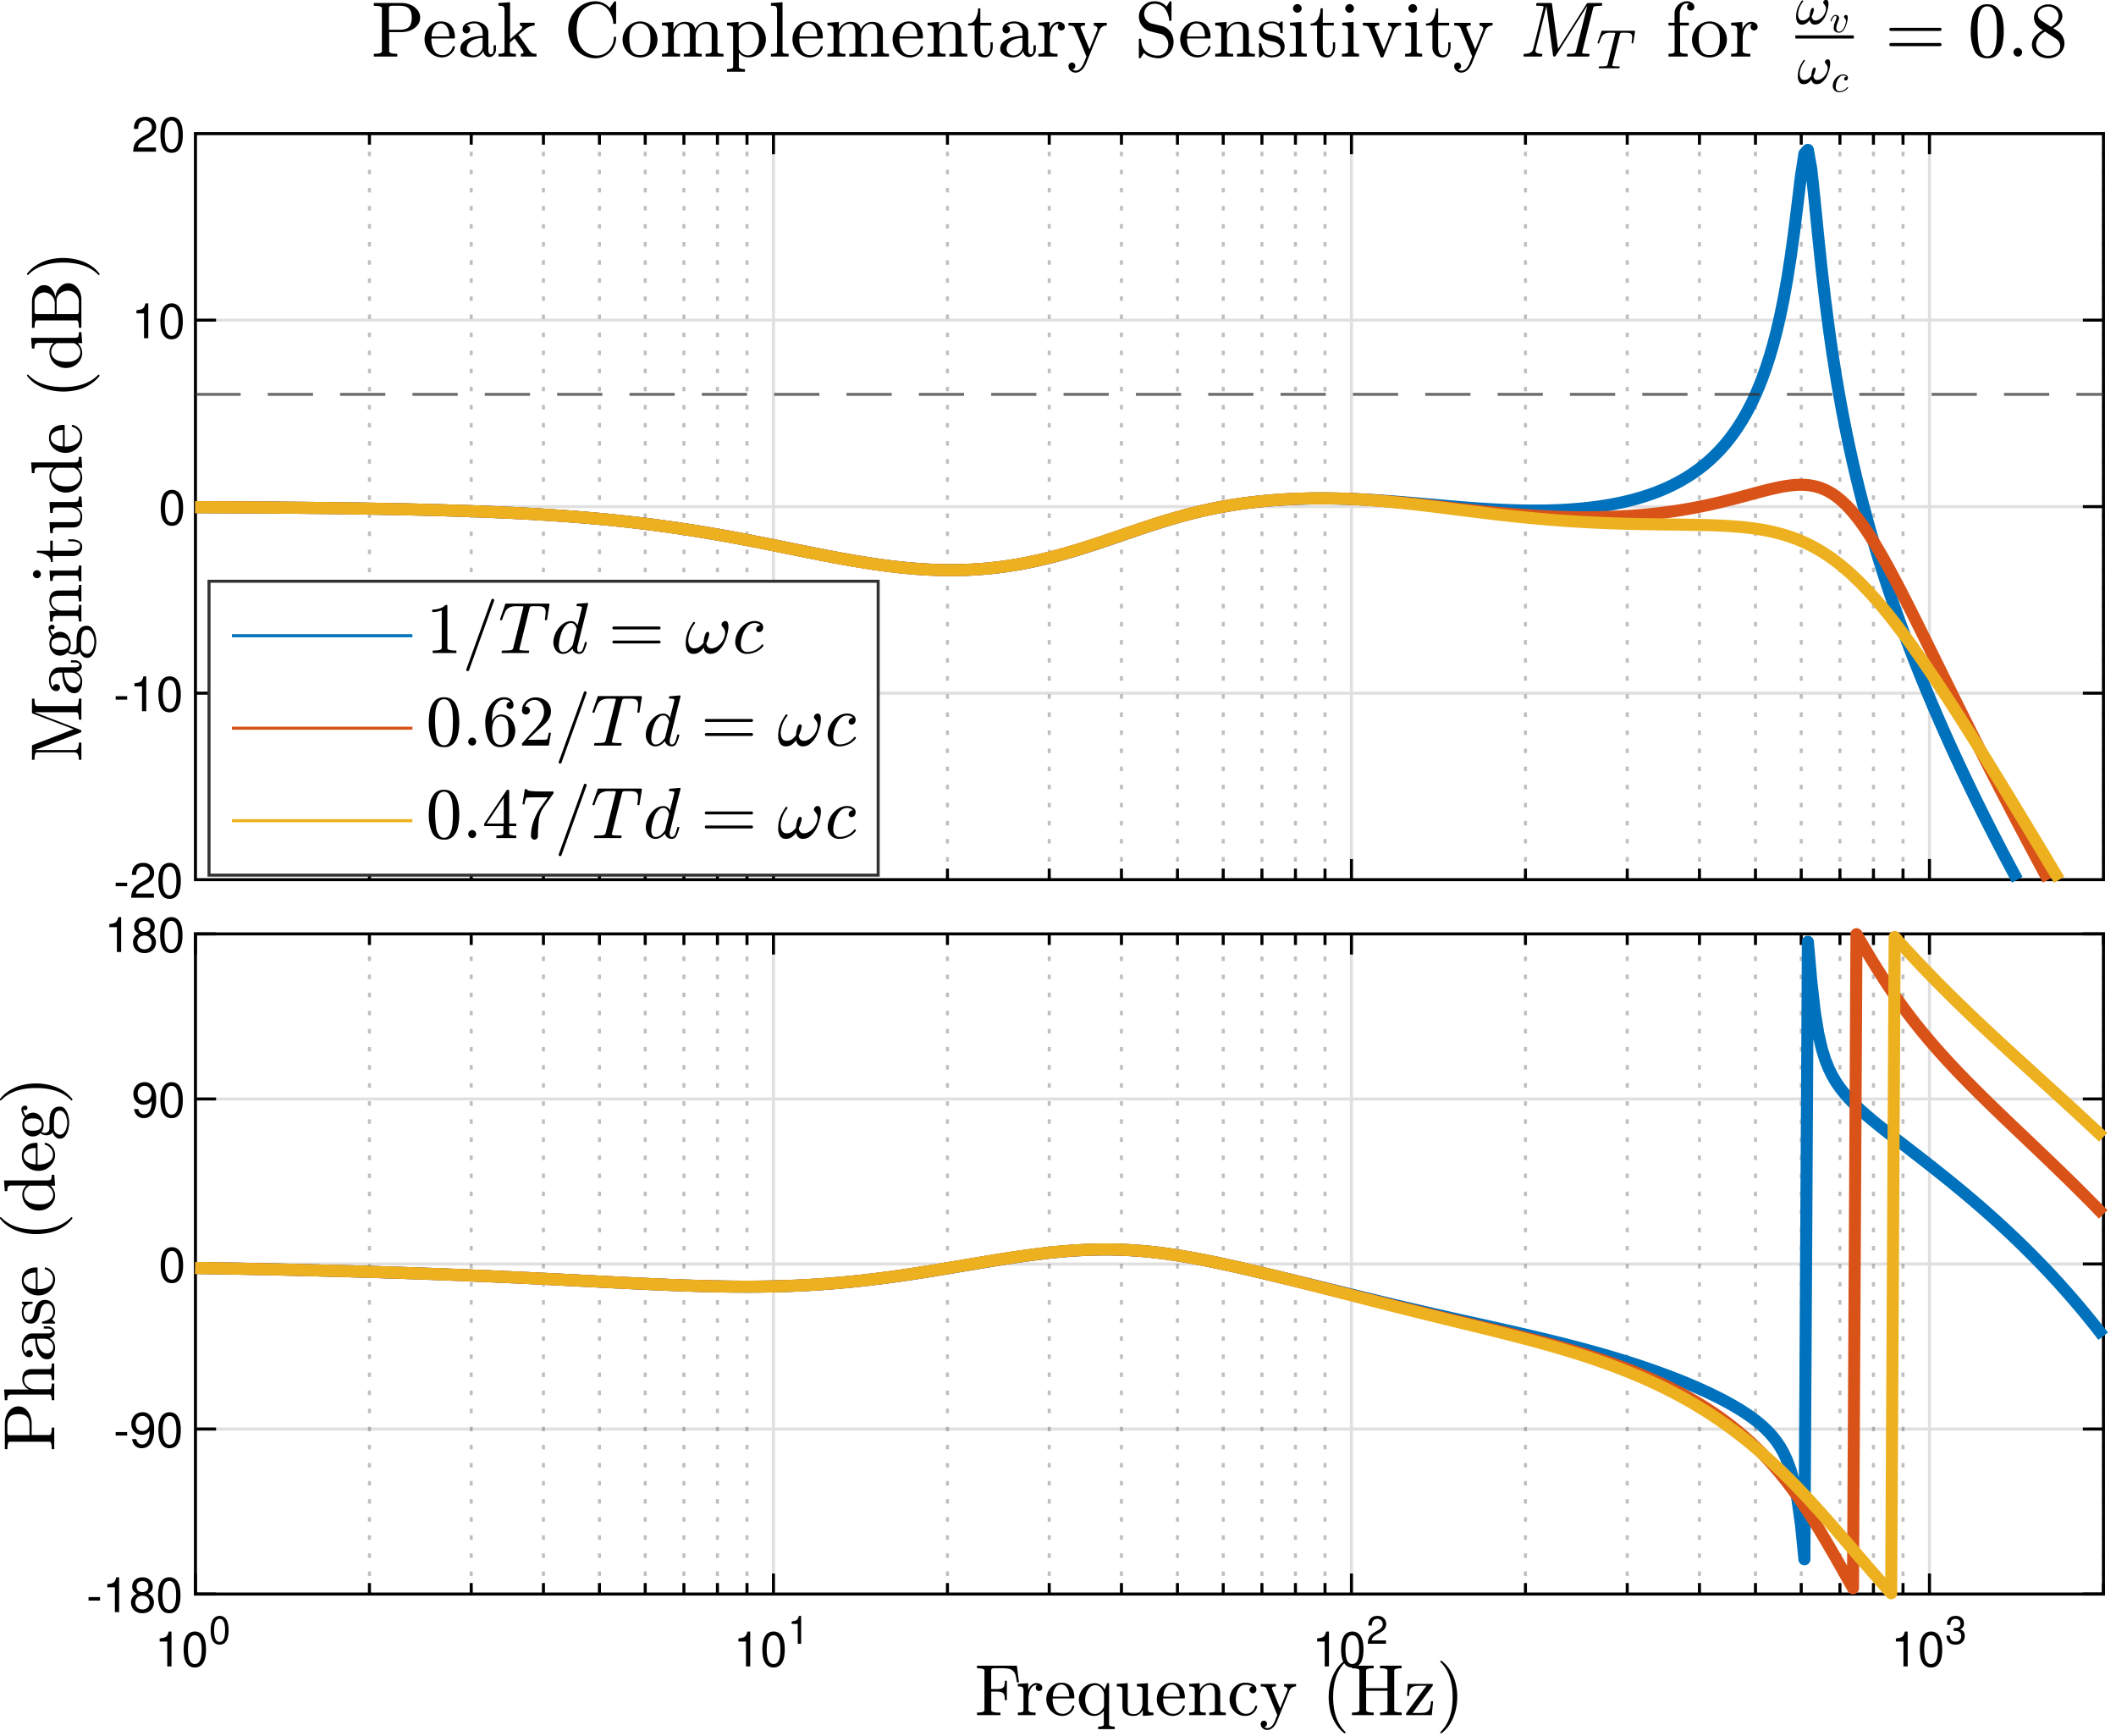 <svg xmlns="http://www.w3.org/2000/svg" xmlns:xlink="http://www.w3.org/1999/xlink" width="468" height="384" viewBox="0 0 351 288"><rect x="0" y="0" width="351" height="288" fill="#808080" stroke="none"/><path d="M-31.33-16.085h420v315h-420z" fill="#fff"/><path d="M32.42 145.915h316.5V22.165H32.42z" fill="#fff"/><path stroke-width=".5" stroke-dasharray=".75,2.25" stroke-linejoin="bevel" fill="none" stroke="#000" stroke-opacity=".251" d="M61.283 145.915V22.165M78.166 145.915V22.165M90.145 145.915V22.165M99.437 145.915V22.165M107.029 145.915V22.165M113.447 145.915V22.165M119.008 145.915V22.165M123.912 145.915V22.165M157.162 145.915V22.165M174.045 145.915V22.165M186.024 145.915V22.165M195.316 145.915V22.165M202.908 145.915V22.165M209.327 145.915V22.165M214.887 145.915V22.165M219.791 145.915V22.165M253.04 145.915V22.165M269.924 145.915V22.165M281.903 145.915V22.165M291.195 145.915V22.165M298.787 145.915V22.165M305.206 145.915V22.165M310.766 145.915V22.165M315.67 145.915V22.165M348.92 145.915V22.165"/><path stroke-width=".5" stroke-linejoin="round" fill="none" stroke="#323232" stroke-opacity=".149" d="M32.42 145.915V22.165M128.3 145.915V22.165M224.178 145.915V22.165M320.058 145.915V22.165M348.92 145.915H32.42M348.92 114.977H32.42M348.92 84.04H32.42M348.92 53.102H32.42M348.92 22.165H32.42"/><path stroke-width=".5" stroke-linecap="square" stroke-linejoin="round" fill="none" stroke="#000" d="M32.42 145.915h316.5M32.42 22.165h316.5M32.42 145.915v-3.165M128.3 145.915v-3.165M224.178 145.915v-3.165M320.058 145.915v-3.165M32.42 22.165v3.165M128.3 22.165v3.165M224.178 22.165v3.165M320.058 22.165v3.165M32.42 145.915v-1.583M61.283 145.915v-1.583M78.166 145.915v-1.583M90.145 145.915v-1.583M99.437 145.915v-1.583M107.029 145.915v-1.583M113.447 145.915v-1.583M119.008 145.915v-1.583M123.912 145.915v-1.583M128.3 145.915v-1.583M157.162 145.915v-1.583M174.045 145.915v-1.583M186.024 145.915v-1.583M195.316 145.915v-1.583M202.908 145.915v-1.583M209.327 145.915v-1.583M214.887 145.915v-1.583M219.791 145.915v-1.583M224.178 145.915v-1.583M253.04 145.915v-1.583M269.924 145.915v-1.583M281.903 145.915v-1.583M291.195 145.915v-1.583M298.787 145.915v-1.583M305.206 145.915v-1.583M310.766 145.915v-1.583M315.67 145.915v-1.583M320.058 145.915v-1.583M348.92 145.915v-1.583M32.42 22.165v1.582M61.283 22.165v1.582M78.166 22.165v1.582M90.145 22.165v1.582M99.437 22.165v1.582M107.029 22.165v1.582M113.447 22.165v1.582M119.008 22.165v1.582M123.912 22.165v1.582M128.3 22.165v1.582M157.162 22.165v1.582M174.045 22.165v1.582M186.024 22.165v1.582M195.316 22.165v1.582M202.908 22.165v1.582M209.327 22.165v1.582M214.887 22.165v1.582M219.791 22.165v1.582M224.178 22.165v1.582M253.04 22.165v1.582M269.924 22.165v1.582M281.903 22.165v1.582M291.195 22.165v1.582M298.787 22.165v1.582M305.206 22.165v1.582M310.766 22.165v1.582M315.67 22.165v1.582M320.058 22.165v1.582M348.92 22.165v1.582M32.42 145.915V22.165M348.92 145.915V22.165M32.42 145.915h3.165M32.42 114.977h3.165M32.42 84.04h3.165M32.42 53.102h3.165M32.42 22.165h3.165M348.92 145.915h-3.165M348.92 114.977h-3.165M348.92 84.04h-3.165M348.92 53.102h-3.165M348.92 22.165h-3.165"/><symbol id="a"><path d="M.238.072H0V0h.238v.072z"/></symbol><symbol id="b"><path d="M.472.086H.099c.009.06.041.098.128.151l.1.056c.099.055.15.129.15.218a.21.21 0 0 1-.066.155.227.227 0 0 1-.161.056C.16.722.093.69.054.628A.282.282 0 0 1 .016.472h.088a.257.257 0 0 0 .021.102.135.135 0 0 0 .122.071c.08 0 .14-.058.14-.136C.387.451.354.401.291.365L.199.311C.051.226.008.158 0 0h.472v.086z"/></symbol><symbol id="c"><path d="M.232.746A.203.203 0 0 1 .069.667C.023.603 0 .507 0 .373 0 .129.08 0 .232 0c.15 0 .232.129.232.367 0 .14-.022.234-.069.3a.2.2 0 0 1-.163.079m0-.078C.327.668.374.571.374.375.374.169.328.073.23.073c-.093 0-.14.1-.14.299 0 .199.047.296.142.296z"/></symbol><use xlink:href="#a" transform="matrix(8 0 0 -8 19.188 146.995)"/><use xlink:href="#b" transform="matrix(8 0 0 -8 21.756 148.907)"/><use xlink:href="#c" transform="matrix(8 0 0 -8 26.276 149.099)"/><symbol id="d"><path d="M.157.515V0h.088v.723H.187C.156.612.136.597 0 .579V.515h.157z"/></symbol><use xlink:href="#a" transform="matrix(8 0 0 -8 19.188 116.057)"/><use xlink:href="#d" transform="matrix(8 0 0 -8 22.3 117.977)"/><use xlink:href="#c" transform="matrix(8 0 0 -8 26.276 118.161)"/><use xlink:href="#c" transform="matrix(8 0 0 -8 26.664 87.224)"/><use xlink:href="#d" transform="matrix(8 0 0 -8 22.636 56.102)"/><use xlink:href="#c" transform="matrix(8 0 0 -8 26.612 56.286)"/><use xlink:href="#b" transform="matrix(8 0 0 -8 22.092 25.157)"/><use xlink:href="#c" transform="matrix(8 0 0 -8 26.612 25.349)"/><symbol id="e"><path d="M0 0v.035c.069 0 .103.02.103.06v.521C.103.637.069.648 0 .648v.035h.189C.197.683.202.68.205.672L.423.106.64.672c.002.007.008.011.016.011h.189V.648C.777.648.743.638.743.616v-.55c0-.02.034-.03.103-.03V0H.555v.035c.068 0 .103.01.103.032v.582L.412.01A.016.016 0 0 0 .395 0C.387 0 .381.004.378.011l-.243.63V.094c0-.04.034-.059.103-.059V0H0z"/></symbol><use xlink:href="#e" transform="matrix(0 -12 -12 0 13.5 126.035)"/><symbol id="f"><path d="M0 .11C0 .15.016.18.047.205A.276.276 0 0 0 .159.26c.044.01.086.015.125.015v.041c0 .02-.004.038-.013.056a.111.111 0 0 1-.036.045.087.087 0 0 1-.053.017c-.044 0-.078-.01-.1-.03A.039.039 0 0 0 .111.39.048.048 0 0 0 .125.355.047.047 0 0 0 .111.321.046.046 0 0 0 .077.307a.047.047 0 0 0-.034.014.047.047 0 0 0-.014.034c0 .036.016.062.048.079a.218.218 0 0 0 .187.008.166.166 0 0 0 .067-.05.115.115 0 0 0 .026-.075V.092A.08.08 0 0 1 .365.056.027.027 0 0 1 .391.04c.011 0 .02.006.025.017a.079.079 0 0 1 .008.035v.064h.03V.092A.085.085 0 0 0 .44.05.091.091 0 0 0 .41.017.081.081 0 0 0 .367.005a.068.068 0 0 0-.05.023.088.088 0 0 0-.024.054A.145.145 0 0 0 .161 0a.258.258 0 0 0-.075.011.151.151 0 0 0-.062.035A.085.085 0 0 0 0 .11m.081 0C.081.086.09.066.107.05A.087.087 0 0 1 .168.026a.11.11 0 0 1 .059.016c.017.011.031.026.042.044.01.019.015.039.015.059v.104A.308.308 0 0 1 .191.234.185.185 0 0 1 .112.187.107.107 0 0 1 .082.11z"/></symbol><use xlink:href="#f" transform="matrix(0 -12 -12 0 13.635 114.976)"/><symbol id="g"><path d="M0 .128C0 .152.009.173.026.19c.017.018.038.03.061.038a.1.1 0 0 0-.03.038.127.127 0 0 0 .02.132.14.14 0 0 0-.034.162.17.17 0 0 0 .09.078c.02.006.04.01.061.01.04 0 .076-.012.107-.035A.147.147 0 0 0 .408.66.045.045 0 0 0 .443.644.053.053 0 0 0 .457.607a.03.03 0 0 0-.01-.022.03.03 0 0 0-.043 0 .03.03 0 0 0-.009.022c0 .012.004.02.012.026A.124.124 0 0 1 .318.597a.133.133 0 0 0 .03-.044.132.132 0 0 0-.012-.128.16.16 0 0 0-.063-.053.178.178 0 0 0-.179.01.073.073 0 0 1 .003-.09.057.057 0 0 1 .044-.02h.082C.263.273.3.27.331.263A.16.16 0 0 0 .41.22C.432.198.443.167.443.128A.088.088 0 0 0 .406.055.23.23 0 0 0 .317.013.384.384 0 0 0 .222 0a.391.391 0 0 0-.096.013.23.23 0 0 0-.089.042A.088.088 0 0 0 0 .128m.056 0A.07.07 0 0 1 .083.072.173.173 0 0 1 .15.038.26.26 0 0 1 .222.027a.26.26 0 0 1 .072.011.169.169 0 0 1 .066.034.07.07 0 0 1 .027.056C.387.163.371.185.34.196A.389.389 0 0 1 .223.21H.141A.087.087 0 0 1 .1.2.087.087 0 0 1 .056.127M.194.38C.251.38.28.42.28.5a.18.18 0 0 1-.018.086C.25.61.227.62.194.62.162.621.14.61.127.587A.18.18 0 0 1 .11.5c0-.022.003-.042.007-.06A.088.088 0 0 1 .142.397.075.075 0 0 1 .194.38z"/></symbol><use xlink:href="#g" transform="matrix(0 -12 -12 0 15.973 109.122)"/><symbol id="h"><path d="M0 0v.035c.023 0 .042.002.056.006.015.003.022.012.022.026V.34C.078.358.075.37.07.378a.032.032 0 0 1-.023.015A.27.27 0 0 1 0 .396v.035l.145.01V.345a.174.174 0 0 0 .06.07.148.148 0 0 0 .085.028C.336.442.37.43.394.409.417.387.429.353.429.307v-.24C.43.053.437.044.451.04A.243.243 0 0 1 .507.035V0H.278v.035c.023 0 .042.002.056.006.015.003.022.012.022.026v.237c0 .033-.004.06-.014.08C.332.405.313.416.284.416A.118.118 0 0 1 .188.37.164.164 0 0 1 .151.264V.067C.151.053.16.044.173.04A.24.24 0 0 1 .23.035V0H0z"/></symbol><use xlink:href="#h" transform="matrix(0 -12 -12 0 13.5 103.099)"/><symbol id="i"><path d="M0 0v.035c.023 0 .042.002.056.006.015.003.022.012.022.026V.34C.078.366.073.38.063.387a.13.13 0 0 1-.059.009v.035l.144.01V.068c0-.014.007-.023.02-.026a.193.193 0 0 1 .05-.006V0H0m.042.614c0 .014.006.027.017.038a.052.052 0 0 0 .066.01.056.056 0 0 0 .028-.048.052.052 0 0 0-.017-.038.053.053 0 0 0-.077 0 .052.052 0 0 0-.017.038z"/></symbol><use xlink:href="#i" transform="matrix(0 -12 -12 0 13.5 96.42)"/><symbol id="j"><path d="M.083.131v.276H0v.026c.044 0 .076.02.096.061.02.04.031.085.031.132h.029V.442h.14V.407h-.14V.133A.18.18 0 0 1 .169.061C.18.04.196.029.22.029.244.03.26.04.27.062a.17.17 0 0 1 .015.071v.06h.029V.13A.173.173 0 0 0 .301.07.12.12 0 0 0 .268.02.08.08 0 0 0 .213 0a.128.128 0 0 0-.095.036.132.132 0 0 0-.035.095z"/></symbol><use xlink:href="#j" transform="matrix(0 -12 -12 0 13.635 93.228)"/><symbol id="k"><path d="M.078.13v.221C.078.37.075.381.07.39a.032.032 0 0 1-.023.014A.27.27 0 0 1 0 .407v.035l.151.011V.13A.27.27 0 0 1 .157.07.052.052 0 0 1 .18.036a.122.122 0 0 1 .058-.01.1.1 0 0 1 .086.044c.02.03.031.064.031.102v.178C.356.37.354.381.348.39a.034.034 0 0 1-.023.014.262.262 0 0 1-.047.003v.035L.43.453v-.35c0-.019.003-.031.008-.04A.036.036 0 0 1 .46.05.324.324 0 0 1 .507.046V.011L.36 0v.084a.16.16 0 0 0-.051-.06A.124.124 0 0 0 .234 0 .193.193 0 0 0 .12.03C.092.05.078.084.078.13z"/></symbol><use xlink:href="#k" transform="matrix(0 -12 -12 0 13.635 88.432)"/><symbol id="l"><path d="M.21 0C.173 0 .137.01.104.032a.224.224 0 0 0-.076.084.24.24 0 0 0 .002.223c.02.035.047.063.08.083.035.02.072.031.113.031A.169.169 0 0 0 .348.395v.208c0 .018-.003.03-.009.039a.032.032 0 0 1-.023.014A.262.262 0 0 1 .27.66v.035l.148.011V.102c0-.018.003-.03.008-.039A.036.036 0 0 1 .449.05.324.324 0 0 1 .496.046V.011L.345 0v.063A.183.183 0 0 0 .21 0M.109.098A.142.142 0 0 1 .154.046a.11.11 0 0 1 .063-.02C.244.026.27.034.293.05s.04.037.052.062v.24a.152.152 0 0 1-.07.066.12.12 0 0 1-.047.01.118.118 0 0 1-.084-.03A.157.157 0 0 1 .1.321.36.36 0 0 1 .087.226C.087.2.088.176.09.156A.2.2 0 0 1 .109.098z"/></symbol><use xlink:href="#l" transform="matrix(0 -12 -12 0 13.635 81.725)"/><symbol id="m"><path d="M.221 0A.21.21 0 0 0 .11.032.232.232 0 0 0 0 .23c0 .04.009.077.026.112a.224.224 0 0 0 .075.085.184.184 0 0 0 .106.032c.03 0 .057-.005.08-.015A.147.147 0 0 0 .343.4.19.19 0 0 0 .376.337.28.28 0 0 0 .387.255C.387.247.384.242.377.242h-.29v-.01c0-.056.011-.103.034-.143C.143.049.18.029.23.029c.02 0 .04.005.057.014.017.01.032.022.045.038a.135.135 0 0 1 .026.052C.36.136.36.138.362.14a.009.009 0 0 0 .006.003h.009c.007 0 .01-.004.01-.013a.167.167 0 0 0-.06-.093A.168.168 0 0 0 .22 0M.088.267h.228c0 .025-.003.05-.01.076A.143.143 0 0 1 .27.407a.084.084 0 0 1-.064.026C.169.433.14.415.119.38A.22.22 0 0 1 .09.267z"/></symbol><use xlink:href="#m" transform="matrix(0 -12 -12 0 13.635 75.122)"/><symbol id="n"><path d="M.213.002a.488.488 0 0 0-.096.101.59.59 0 0 0-.104.256.793.793 0 0 0 .038.418C.07.821.091.861.118.9a.48.48 0 0 0 .1.101h.01L.231.997A.008.008 0 0 0 .235.991c0-.003 0-.005-.002-.006a.51.51 0 0 1-.134-.22.745.745 0 0 1-.028-.127A1.042 1.042 0 0 1 .062.5c0-.212.057-.373.17-.483C.234.015.235.012.235.01L.232.003C.23.001.229 0 .227 0h-.01C.216 0 .214 0 .214.002z"/></symbol><use xlink:href="#n" transform="matrix(0 -12 -12 0 16.5 64.957)"/><use xlink:href="#l" transform="matrix(0 -12 -12 0 13.635 61.058)"/><symbol id="o"><path d="M0 0v.035c.069 0 .103.01.103.032v.55c0 .02-.034.03-.103.03v.036h.368A.283.283 0 0 0 .47.663.207.207 0 0 0 .556.604.133.133 0 0 0 .59.514.128.128 0 0 0 .54.41.255.255 0 0 0 .423.357.214.214 0 0 0 .588.269.141.141 0 0 0 .616.184.153.153 0 0 0 .584.087.212.212 0 0 0 .5.022.26.26 0 0 0 .396 0H0m.19.067C.19.053.194.044.202.04A.112.112 0 0 1 .241.035h.127c.026 0 .05.007.072.02a.15.15 0 0 1 .073.13.18.18 0 0 1-.016.073.152.152 0 0 1-.047.06.107.107 0 0 1-.068.024H.19V.067m0 .301h.15a.149.149 0 0 1 .137.09.143.143 0 0 1-.022.149.117.117 0 0 1-.087.04H.212a.026.026 0 0 1-.016-.01C.192.634.19.627.19.618V.367z"/></symbol><use xlink:href="#o" transform="matrix(0 -12 -12 0 13.5 54.38)"/><symbol id="p"><path d="M.009 0C.003 0 0 .003 0 .009c0 .003 0 .005.002.006.114.111.17.273.17.485 0 .212-.055.373-.168.483C0 .985 0 .987 0 .99c0 .002 0 .004.002.006A.009.009 0 0 0 .01 1h.01C.02 1 .021 1 .022.998A.492.492 0 0 0 .143.86a.624.624 0 0 0 .07-.172.786.786 0 0 0-.028-.462.557.557 0 0 0-.066-.123.483.483 0 0 0-.1-.103h-.01z"/></symbol><use xlink:href="#p" transform="matrix(0 -12 -12 0 16.5 45.616)"/><path stroke-width="2" stroke-linejoin="round" fill="none" stroke="#0072bd" d="m32.382 84.124.385.002.576.002.576.002.576.003.576.003.576.002.575.003.576.003.576.003.576.003.576.003.576.003.576.003.575.004.576.003.576.004.576.003.576.004.576.004.575.004.576.004.576.004.576.004.576.005.576.004.576.005.575.005.576.005.576.005.576.005.576.005.576.006.576.006.575.005.576.006.576.007.576.006.576.006.576.007.575.007.576.007.576.007.576.008.576.007.576.008.576.008.575.009.576.008.576.009.576.009.576.01.576.009.576.01.575.01.576.01.576.01.576.012.576.01.576.012.576.012.575.013.576.012.576.013.576.013.576.014.576.014.575.014.576.015.576.015.576.016.576.016.576.016.576.017.575.018.576.017.576.019.576.019.576.019.576.02.576.02.575.021.576.022.576.022.576.023.576.023.576.024.575.024.576.026.576.026.576.026.576.028.576.028.576.029.575.03.576.03.576.03.576.033.576.032.576.034.576.035.575.035.576.036.576.038.576.038.576.04.576.04.576.04.575.043.576.043.576.045.576.045.576.047.576.047.575.05.576.05.576.05.576.053.576.054.576.055.576.056.575.058.576.058.576.06.576.062.576.063.576.064.576.066.575.067.576.069.576.07.576.07.576.074.576.074.575.076.576.077.576.079.576.08.576.082.576.083.576.085.575.086.576.087.576.09.576.09.576.092.576.093.576.095.575.096.576.098.576.099.576.1.576.101.576.103.575.104.576.105.576.106.576.107.576.109.576.11.576.11.575.11.576.112.576.113.576.114.576.113.576.115.576.115.575.115.576.116.576.116.576.116.576.116.576.116.576.116.575.116.576.115.576.115.576.115.576.113.576.114.575.112.576.111.576.11.576.11.576.107.576.106.576.105.575.103.576.101.576.1.576.097.576.096.576.093.576.09.575.09.576.085.576.083.576.08.576.078.576.074.575.072.576.068.576.064.576.062.576.057.576.054.576.05.575.047.576.042.576.038.576.035.576.03.576.025.576.021.575.017.576.012.576.008.576.002.576-.002.576-.007.576-.011.575-.017.576-.022.576-.027.576-.032.576-.037.576-.042.575-.048.576-.053.576-.058.576-.063.576-.069.576-.073.576-.08.575-.084.576-.09.576-.095.576-.1.576-.105.576-.11.576-.116.575-.12.576-.126.576-.13.576-.135.576-.14.576-.143.575-.149.576-.153.576-.157.576-.16.576-.166.576-.168.576-.172.575-.176.576-.178.576-.182.576-.184.576-.187.576-.189.576-.19.575-.193.576-.195.576-.195.576-.197.576-.197.576-.197.576-.198.575-.197.576-.197.576-.196.576-.196.576-.194.576-.192.575-.19.576-.189.576-.186.576-.183.576-.18.576-.178.576-.174.575-.17.576-.167.576-.163.576-.16.576-.154.576-.15.576-.147.575-.141.576-.137.576-.133.576-.127.576-.124.576-.118.575-.114.576-.109.576-.104.576-.1.576-.095.576-.091.576-.086.575-.082.576-.078.576-.073.576-.07.576-.065.576-.061.576-.058.575-.053.576-.05.576-.046.576-.043.576-.039.576-.035.575-.033.576-.029.576-.025.576-.023.576-.02.576-.015.576-.014.575-.01.576-.007.576-.005.576-.001.576.001.576.004.576.007.575.009.576.012.576.014.576.017.576.02.576.021.575.024.576.026.576.028.576.03.576.033.576.034.576.036.575.038.576.04.576.04.576.043.576.043.576.045.576.046.575.047.576.048.576.048.576.05.576.049.576.05.576.05.575.05.576.05.576.051.576.05.576.05.576.05.575.048.576.048.576.048.576.046.576.045.576.045.576.043.575.041.576.04.576.039.576.037.576.035.576.033.576.031.575.03.576.026.576.025.576.022.576.02.576.017.575.014.576.012.576.008.576.006.576.003h.576l.576-.005.575-.007.576-.011.576-.015.576-.018.576-.022.576-.026.576-.03.575-.035.576-.04.576-.043.576-.048.576-.053.576-.058.576-.064.575-.068.576-.074.576-.08.576-.086.576-.093.576-.098.575-.105.576-.113.576-.119.576-.127.576-.135.576-.143.576-.15.575-.161.576-.17.576-.179.576-.19.576-.2.576-.21.576-.224.575-.235.576-.249.576-.262.576-.277.576-.292.576-.309.575-.325.576-.344.576-.363.576-.384.576-.406.576-.43.576-.454.575-.482.576-.51.576-.543.576-.576.576-.612.576-.652.576-.696.575-.742.576-.794.576-.85.576-.914.576-.983.576-1.06.576-1.146.575-1.243.576-1.354.576-1.478.576-1.623.576-1.789.576-1.983.575-2.211.576-2.483.576-2.806.576-3.194.576-3.652.576-4.165.576-4.645.575-4.769.576-3.722.576-.626.576 3.257.576 5.43.576 5.832.576 5.486.575 4.971.576 4.478.576 4.05.576 3.692.576 3.392.576 3.141.575 2.928.576 2.747.576 2.59.576 2.456.576 2.337.576 2.232.576 2.14.575 2.057.576 1.984.576 1.917.576 1.857.576 1.803.576 1.752.576 1.707.575 1.665.576 1.626.576 1.59.576 1.558.576 1.526.576 1.498.575 1.471.576 1.447.576 1.422.576 1.4.576 1.38.576 1.36.576 1.342.575 1.324.576 1.307.576 1.29.576 1.277.576 1.261.576 1.248.576 1.234.575 1.222.576 1.21.576 1.197.576 1.186.576 1.174.576 1.165.575 1.154.576 1.143.576 1.134.576 1.124.576 1.115.576 1.105.576 1.097.575 1.087.576 1.079.576 1.07.188.345"/><path stroke-width="2" stroke-linejoin="round" fill="none" stroke="#d95319" d="m32.382 84.124.385.002.576.002.576.002.576.003.576.003.576.002.575.003.576.003.576.003.576.003.576.003.576.003.576.003.575.004.576.003.576.004.576.003.576.004.576.004.575.004.576.004.576.004.576.004.576.005.576.004.576.005.575.005.576.005.576.005.576.005.576.005.576.006.576.006.575.005.576.006.576.007.576.006.576.006.576.007.575.007.576.007.576.007.576.008.576.007.576.008.576.008.575.009.576.008.576.009.576.009.576.01.576.009.576.01.575.01.576.01.576.01.576.012.576.011.576.012.576.011.575.013.576.012.576.013.576.013.576.014.576.014.575.014.576.015.576.015.576.016.576.016.576.016.576.017.575.018.576.018.576.018.576.019.576.02.576.02.576.02.575.02.576.022.576.022.576.023.576.023.576.024.575.025.576.025.576.026.576.027.576.027.576.028.576.03.575.029.576.03.576.031.576.032.576.033.576.034.576.034.575.036.576.036.576.038.576.038.576.04.576.04.576.04.575.043.576.043.576.045.576.045.576.047.576.048.575.049.576.05.576.051.576.053.576.054.576.055.576.056.575.058.576.059.576.06.576.061.576.063.576.065.576.066.575.067.576.068.576.07.576.072.576.073.576.074.575.076.576.078.576.079.576.08.576.082.576.083.576.085.575.086.576.088.576.09.576.09.576.092.576.094.576.094.575.097.576.098.576.099.576.1.576.102.576.102.575.105.576.105.576.106.576.108.576.108.576.11.576.11.575.112.576.112.576.113.576.113.576.114.576.115.576.115.575.116.576.116.576.116.576.116.576.116.576.116.576.116.575.116.576.116.576.115.576.114.576.114.576.113.575.113.576.111.576.11.576.11.576.107.576.106.576.105.575.103.576.102.576.1.576.097.576.095.576.093.576.09.575.09.576.085.576.083.576.08.576.077.576.075.575.07.576.069.576.064.576.061.576.057.576.054.576.05.575.046.576.042.576.038.576.034.576.03.576.025.576.02.575.017.576.011.576.007.576.003.576-.003.576-.007.576-.013.575-.017.576-.023.576-.027.576-.033.576-.037.576-.043.575-.048.576-.054.576-.059.576-.064.576-.069.576-.074.576-.08.575-.085.576-.09.576-.096.576-.101.576-.106.576-.111.576-.116.575-.121.576-.126.576-.131.576-.136.576-.14.576-.145.575-.149.576-.153.576-.158.576-.161.576-.166.576-.169.576-.172.575-.176.576-.179.576-.182.576-.184.576-.187.576-.189.576-.19.575-.194.576-.194.576-.195.576-.196.576-.197.576-.197.576-.198.575-.197.576-.196.576-.196.576-.194.576-.194.576-.191.575-.19.576-.188.576-.185.576-.182.576-.18.576-.176.576-.174.575-.17.576-.165.576-.162.576-.159.576-.154.576-.15.576-.145.575-.14.576-.137.576-.132.576-.127.576-.123.576-.118.575-.114.576-.109.576-.104.576-.1.576-.096.576-.09.576-.087.575-.083.576-.078.576-.074.576-.07.576-.066.576-.062.576-.058.575-.055.576-.05.576-.048.576-.043.576-.04.576-.037.575-.033.576-.03.576-.026.576-.023.576-.02.576-.016.576-.014.575-.01.576-.007.576-.005h.576l.576.001.576.005.576.008.575.011.576.014.576.016.576.02.576.022.576.024.575.028.576.03.576.032.576.035.576.037.576.04.576.042.575.044.576.046.576.048.576.05.576.05.576.054.576.055.575.056.576.057.576.059.576.06.576.06.576.062.576.062.575.063.576.064.576.063.576.064.576.065.576.064.575.064.576.065.576.064.576.063.576.063.576.063.576.062.575.06.576.061.576.06.576.058.576.057.576.056.576.055.575.053.576.052.576.05.576.05.576.047.576.046.575.044.576.042.576.04.576.04.576.036.576.034.576.032.575.03.576.029.576.026.576.023.576.022.576.019.576.016.575.014.576.012.576.01.576.006.576.004h1.152l.575-.005.576-.007.576-.01.576-.013.576-.016.576-.018.575-.022.576-.025.576-.028.576-.031.576-.035.576-.037.576-.041.575-.045.576-.048.576-.051.576-.055.576-.059.576-.062.576-.066.575-.07.576-.073.576-.077.576-.081.576-.086.576-.089.575-.093.576-.097.576-.101.576-.106.576-.109.576-.113.576-.118.575-.121.576-.125.576-.13.576-.132.576-.137.576-.14.576-.143.575-.146.576-.148.576-.151.576-.153.576-.154.576-.155.576-.155.575-.155.576-.153.576-.15.576-.148.576-.142.576-.136.575-.128.576-.118.576-.107.576-.093.576-.077.576-.058.576-.037.575-.013.576.015.576.044.576.078.576.115.576.154.576.197.575.242.576.29.576.338.576.391.576.443.576.497.575.55.576.602.576.654.576.704.576.753.576.798.576.842.575.882.576.92.576.954.576.985.576 1.014.576 1.038.576 1.06.575 1.081.576 1.097.576 1.112.576 1.125.576 1.134.576 1.144.575 1.15.576 1.157.576 1.16.576 1.164.576 1.165.576 1.167.576 1.168.575 1.167.576 1.167.576 1.165.576 1.164.576 1.16.576 1.16.576 1.156.575 1.154.576 1.15.576 1.147.576 1.144.576 1.14.576 1.137.575 1.133.576 1.13.576 1.125.576 1.122.576 1.119.576 1.114.576 1.111.575 1.107.576 1.104.576 1.1.576 1.095.576 1.093.576 1.088.576 1.085.575 1.081.576 1.078.576 1.073.576 1.07.576 1.067.124.23"/><path stroke-width="2" stroke-linejoin="round" fill="none" stroke="#edb120" d="m32.382 84.124.385.002.576.002.576.002.576.003.576.003.576.002.575.003.576.003.576.003.576.003.576.003.576.003.576.003.575.004.576.003.576.004.576.003.576.004.576.004.575.004.576.004.576.004.576.004.576.005.576.004.576.005.575.005.576.005.576.005.576.005.576.005.576.006.576.006.575.005.576.006.576.007.576.006.576.006.576.007.575.007.576.007.576.007.576.008.576.007.576.008.576.008.575.009.576.008.576.009.576.009.576.01.576.009.576.01.575.01.576.01.576.01.576.012.576.011.576.012.576.011.575.013.576.012.576.013.576.013.576.014.576.014.575.014.576.015.576.015.576.016.576.016.576.017.576.016.575.018.576.018.576.018.576.019.576.02.576.02.576.02.575.02.576.022.576.022.576.023.576.023.576.024.575.025.576.025.576.026.576.027.576.027.576.029.576.028.575.03.576.03.576.032.576.032.576.033.576.033.576.035.575.035.576.037.576.037.576.038.576.04.576.04.576.041.575.043.576.043.576.044.576.046.576.047.576.048.575.049.576.05.576.051.576.053.576.054.576.055.576.056.575.058.576.059.576.06.576.062.576.063.576.064.576.066.575.067.576.069.576.07.576.072.576.073.576.074.575.076.576.078.576.078.576.08.576.083.576.083.576.085.575.086.576.088.576.09.576.09.576.093.576.093.576.095.575.097.576.097.576.1.576.1.576.102.576.103.575.104.576.105.576.107.576.107.576.109.576.11.576.11.575.112.576.112.576.113.576.113.576.115.576.114.576.116.575.115.576.116.576.116.576.117.576.116.576.116.576.117.575.115.576.116.576.115.576.115.576.114.576.113.575.112.576.112.576.11.576.109.576.108.576.106.576.105.575.103.576.101.576.1.576.097.576.095.576.094.576.09.575.089.576.085.576.083.576.08.576.078.576.074.575.07.576.068.576.065.576.06.576.058.576.053.576.05.575.046.576.042.576.038.576.033.576.03.576.025.576.02.575.016.576.012.576.006.576.002.576-.002.576-.008.576-.013.575-.017.576-.023.576-.028.576-.033.576-.038.576-.043.575-.048.576-.054.576-.06.576-.064.576-.07.576-.074.576-.08.575-.086.576-.09.576-.096.576-.102.576-.106.576-.111.576-.117.575-.121.576-.127.576-.13.576-.137.576-.14.576-.145.575-.15.576-.153.576-.158.576-.162.576-.165.576-.17.576-.172.575-.176.576-.18.576-.181.576-.185.576-.187.576-.189.576-.19.575-.193.576-.194.576-.196.576-.196.576-.196.576-.197.576-.198.575-.196.576-.197.576-.195.576-.194.576-.193.576-.192.575-.189.576-.187.576-.185.576-.182.576-.18.576-.175.576-.173.575-.17.576-.165.576-.161.576-.158.576-.154.576-.15.576-.144.575-.14.576-.137.576-.132.576-.127.576-.122.576-.118.575-.114.576-.109.576-.104.576-.1.576-.096.576-.09.576-.088.575-.082.576-.079.576-.074.576-.07.576-.067.576-.063.576-.058.575-.055.576-.051.576-.048.576-.044.576-.04.576-.037.575-.033.576-.03.576-.027.576-.024.576-.02.576-.016.576-.014.575-.01.576-.007.576-.004h.576l.576.002.576.006.576.008.575.012.576.015.576.018.576.02.576.024.576.027.575.03.576.031.576.035.576.038.576.04.576.042.576.045.575.048.576.05.576.051.576.054.576.056.576.058.576.06.575.06.576.063.576.064.576.066.576.067.576.067.576.07.575.069.576.07.576.072.576.071.576.072.576.073.575.073.576.072.576.073.576.073.576.073.576.072.576.072.575.072.576.07.576.071.576.07.576.069.576.068.576.068.575.066.576.066.576.064.576.063.576.063.576.06.575.06.576.059.576.057.576.056.576.054.576.053.576.052.575.05.576.049.576.047.576.046.576.044.576.043.576.04.575.04.576.038.576.037.576.035.576.034.576.032.576.03.575.03.576.027.576.026.576.025.576.023.576.022.575.02.576.02.576.017.576.017.576.016.576.014.576.013.575.013.576.01.576.011.576.01.576.009.576.008.576.008.575.007.576.007.576.007.576.006.576.007.576.007.575.007.576.008.576.008.576.01.576.01.576.012.576.013.575.016.576.017.576.02.576.022.576.026.576.03.576.032.575.037.576.042.576.047.576.052.576.058.576.065.576.072.575.08.576.087.576.097.576.106.576.116.576.127.575.138.576.15.576.164.576.176.576.19.576.206.576.22.575.237.576.254.576.27.576.289.576.307.576.325.576.345.575.364.576.384.576.405.576.424.576.445.576.465.575.485.576.506.576.526.576.546.576.565.576.585.576.603.575.622.576.64.576.656.576.674.576.69.576.706.576.721.575.735.576.75.576.762.576.774.576.787.576.798.575.809.576.819.576.828.576.838.576.846.576.854.576.861.575.869.576.875.576.882.576.887.576.893.576.898.576.903.575.907.576.912.576.915.576.92.576.922.576.926.575.929.576.931.576.934.576.937.576.939.576.941.576.943.575.945.576.947.576.948.576.95.576.951.576.953.576.954.575.955.576.956.576.957.576.957.576.96.576.959.576.96.575.96.22.368"/><path stroke-width=".5" stroke-dasharray="7.5,4.5" stroke-linejoin="bevel" fill="none" stroke="#323232" stroke-opacity=".702" d="M32.42 65.414h316.5"/><path d="M32.42 264.415h316.5v-109.5H32.42z" fill="#fff"/><path stroke-width=".5" stroke-dasharray=".75,2.25" stroke-linejoin="bevel" fill="none" stroke="#000" stroke-opacity=".251" d="M61.283 264.415v-109.5M78.166 264.415v-109.5M90.145 264.415v-109.5M99.437 264.415v-109.5M107.029 264.415v-109.5M113.447 264.415v-109.5M119.008 264.415v-109.5M123.912 264.415v-109.5M157.162 264.415v-109.5M174.045 264.415v-109.5M186.024 264.415v-109.5M195.316 264.415v-109.5M202.908 264.415v-109.5M209.327 264.415v-109.5M214.887 264.415v-109.5M219.791 264.415v-109.5M253.04 264.415v-109.5M269.924 264.415v-109.5M281.903 264.415v-109.5M291.195 264.415v-109.5M298.787 264.415v-109.5M305.206 264.415v-109.5M310.766 264.415v-109.5M315.67 264.415v-109.5M348.92 264.415v-109.5"/><path stroke-width=".5" stroke-linejoin="round" fill="none" stroke="#323232" stroke-opacity=".149" d="M32.42 264.415v-109.5M128.3 264.415v-109.5M224.178 264.415v-109.5M320.058 264.415v-109.5M348.92 264.415H32.42M348.92 237.04H32.42M348.92 209.665H32.42M348.92 182.29H32.42M348.92 154.915H32.42"/><path stroke-width=".5" stroke-linecap="square" stroke-linejoin="round" fill="none" stroke="#000" d="M32.42 264.415h316.5M32.42 154.915h316.5M32.42 264.415v-3.165M128.3 264.415v-3.165M224.178 264.415v-3.165M320.058 264.415v-3.165M32.42 154.915v3.165M128.3 154.915v3.165M224.178 154.915v3.165M320.058 154.915v3.165M32.42 264.415v-1.583M61.283 264.415v-1.583M78.166 264.415v-1.583M90.145 264.415v-1.583M99.437 264.415v-1.583M107.029 264.415v-1.583M113.447 264.415v-1.583M119.008 264.415v-1.583M123.912 264.415v-1.583M128.3 264.415v-1.583M157.162 264.415v-1.583M174.045 264.415v-1.583M186.024 264.415v-1.583M195.316 264.415v-1.583M202.908 264.415v-1.583M209.327 264.415v-1.583M214.887 264.415v-1.583M219.791 264.415v-1.583M224.178 264.415v-1.583M253.04 264.415v-1.583M269.924 264.415v-1.583M281.903 264.415v-1.583M291.195 264.415v-1.583M298.787 264.415v-1.583M305.206 264.415v-1.583M310.766 264.415v-1.583M315.67 264.415v-1.583M320.058 264.415v-1.583M348.92 264.415v-1.583M32.42 154.915v1.582M61.283 154.915v1.582M78.166 154.915v1.582M90.145 154.915v1.582M99.437 154.915v1.582M107.029 154.915v1.582M113.447 154.915v1.582M119.008 154.915v1.582M123.912 154.915v1.582M128.3 154.915v1.582M157.162 154.915v1.582M174.045 154.915v1.582M186.024 154.915v1.582M195.316 154.915v1.582M202.908 154.915v1.582M209.327 154.915v1.582M214.887 154.915v1.582M219.791 154.915v1.582M224.178 154.915v1.582M253.04 154.915v1.582M269.924 154.915v1.582M281.903 154.915v1.582M291.195 154.915v1.582M298.787 154.915v1.582M305.206 154.915v1.582M310.766 154.915v1.582M315.67 154.915v1.582M320.058 154.915v1.582M348.92 154.915v1.582"/><use xlink:href="#d" transform="matrix(8 0 0 -8 26.486 276.415)"/><use xlink:href="#c" transform="matrix(8 0 0 -8 30.462 276.599)"/><use xlink:href="#c" transform="matrix(6.4 0 0 -6.4 34.945 272.812)"/><use xlink:href="#d" transform="matrix(8 0 0 -8 122.486 276.415)"/><use xlink:href="#c" transform="matrix(8 0 0 -8 126.462 276.599)"/><use xlink:href="#d" transform="matrix(6.4 0 0 -6.4 131.323 272.665)"/><use xlink:href="#d" transform="matrix(8 0 0 -8 218.486 276.415)"/><use xlink:href="#c" transform="matrix(8 0 0 -8 222.462 276.599)"/><use xlink:href="#b" transform="matrix(6.4 0 0 -6.4 226.888 272.658)"/><use xlink:href="#d" transform="matrix(8 0 0 -8 314.486 276.415)"/><use xlink:href="#c" transform="matrix(8 0 0 -8 318.462 276.599)"/><symbol id="q"><path d="M.189.356h.048C.333.356.384.311.384.224.384.133.329.078.238.078c-.097 0-.144.049-.15.155H0A.307.307 0 0 1 .031.105C.068.035.137 0 .234 0c.146 0 .24.088.24.225 0 .092-.035.142-.12.172.066.027.099.077.099.15 0 .124-.081.199-.216.199C.094.746.018.666.015.513h.088a.206.206 0 0 0 .016.091c.02.041.064.065.119.065.078 0 .125-.047.125-.125C.363.493.345.462.306.445A.326.326 0 0 0 .189.43V.356z"/></symbol><use xlink:href="#q" transform="matrix(6.4 0 0 -6.4 322.875 272.812)"/><path stroke-width=".5" stroke-linecap="square" stroke-linejoin="round" fill="none" stroke="#000" d="M32.42 264.415v-109.5M348.92 264.415v-109.5M32.42 264.415h3.165M32.42 237.04h3.165M32.42 209.665h3.165M32.42 182.29h3.165M32.42 154.915h3.165M348.92 264.415h-3.165M348.92 237.04h-3.165M348.92 209.665h-3.165M348.92 182.29h-3.165M348.92 154.915h-3.165"/><symbol id="r"><path d="M.354.404c.074.045.097.081.097.149 0 .114-.087.193-.213.193C.113.746.025.667.025.554c0-.069.023-.104.096-.15C.04.363 0 .304 0 .224 0 .092.097 0 .238 0c.14 0 .238.092.238.224 0 .08-.04.139-.122.18M.238.668C.313.668.361.623.361.551.361.483.312.438.238.438.163.438.115.483.115.553s.048.115.123.115m0-.304C.326.364.386.306.386.222.386.135.327.078.236.078.15.078.09.137.09.221c0 .086.059.143.148.143z"/></symbol><use xlink:href="#a" transform="matrix(8 0 0 -8 14.688 265.495)"/><use xlink:href="#d" transform="matrix(8 0 0 -8 17.8 267.415)"/><use xlink:href="#r" transform="matrix(8 0 0 -8 21.728 267.599)"/><use xlink:href="#c" transform="matrix(8 0 0 -8 26.224 267.599)"/><symbol id="s"><path d="M.015.188C.032.07.108 0 .216 0c.079 0 .149.038.191.103a.529.529 0 0 1 .064.29.453.453 0 0 1-.06.263.204.204 0 0 1-.179.09C.097.746 0 .645 0 .505 0 .372.09.278.218.278c.067 0 .117.024.162.079C.379.177.323.078.222.078c-.062 0-.105.04-.119.11H.015m.216.481C.313.669.375.6.375.507.375.418.315.356.228.356.143.356.09.416.09.512c0 .091.059.157.141.157z"/></symbol><use xlink:href="#a" transform="matrix(8 0 0 -8 19.188 238.12)"/><use xlink:href="#s" transform="matrix(8 0 0 -8 21.788 240.224)"/><use xlink:href="#c" transform="matrix(8 0 0 -8 26.276 240.224)"/><use xlink:href="#c" transform="matrix(8 0 0 -8 26.664 212.849)"/><use xlink:href="#s" transform="matrix(8 0 0 -8 22.124 185.474)"/><use xlink:href="#c" transform="matrix(8 0 0 -8 26.612 185.474)"/><use xlink:href="#d" transform="matrix(8 0 0 -8 18.136 157.915)"/><use xlink:href="#r" transform="matrix(8 0 0 -8 22.064 158.099)"/><use xlink:href="#c" transform="matrix(8 0 0 -8 26.56 158.099)"/><symbol id="t"><path d="M0 0v.035c.069 0 .103.01.103.032v.55c0 .02-.034.03-.103.03v.036h.356a.286.286 0 0 0 .11-.022.223.223 0 0 0 .09-.066.152.152 0 0 0 .035-.1.146.146 0 0 0-.036-.098.228.228 0 0 0-.09-.064.295.295 0 0 0-.109-.021h-.16V.067C.196.046.23.035.299.035V0H0m.193.342h.136c.036 0 .066.005.089.015a.1.1 0 0 1 .05.05c.01.022.016.052.016.088C.484.55.472.59.448.612.424.636.384.648.328.648H.245c-.012 0-.022 0-.029-.002A.026.026 0 0 1 .2.638C.195.633.193.626.193.616V.342z"/></symbol><use xlink:href="#t" transform="matrix(0 -12 -12 0 9 240.383)"/><symbol id="u"><path d="M0 0v.035c.023 0 .042.002.056.006.015.003.022.012.022.026v.525C.078.61.075.622.07.63a.032.032 0 0 1-.023.015A.27.27 0 0 1 0 .648v.035l.148.01V.35a.17.17 0 0 0 .059.067.145.145 0 0 0 .083.025C.336.442.37.43.394.409.417.387.429.353.429.307v-.24C.43.053.437.044.451.04A.243.243 0 0 1 .507.035V0H.278v.035c.023 0 .042.002.056.006.015.003.022.012.022.026v.237c0 .033-.004.06-.014.08C.332.405.313.416.284.416A.118.118 0 0 1 .188.37.164.164 0 0 1 .151.264V.067C.151.053.16.044.173.04A.24.24 0 0 1 .23.035V0H0z"/></symbol><use xlink:href="#u" transform="matrix(0 -12 -12 0 9 232.257)"/><use xlink:href="#f" transform="matrix(0 -12 -12 0 9.135 225.468)"/><symbol id="v"><path d="M0 .008v.163C0 .177.003.18.009.18H.02C.025.18.028.177.029.171.047.075.092.026.164.026c.031 0 .058.008.079.022.021.014.032.036.032.066A.07.07 0 0 1 .25.17.131.131 0 0 1 .19.2L.125.213a.23.23 0 0 0-.061.023.133.133 0 0 0-.045.04A.1.1 0 0 0 0 .334c0 .03.008.054.023.072a.129.129 0 0 0 .06.04.246.246 0 0 0 .08.013.15.15 0 0 0 .09-.027l.029.025c0 .002.001.002.005.002h.007C.296.46.298.46.299.457A.007.007 0 0 0 .302.45v-.13C.302.313.299.31.294.31H.282c-.006 0-.01.003-.01.01 0 .034-.009.062-.028.083a.104.104 0 0 1-.081.032.173.173 0 0 1-.079-.017C.063.41.052.39.052.362.052.344.06.328.075.316A.156.156 0 0 1 .131.291L.199.278A.202.202 0 0 0 .262.252.14.14 0 0 0 .31.205.119.119 0 0 0 .327.141.146.146 0 0 0 .314.078.118.118 0 0 0 .279.034.143.143 0 0 0 .227.008.239.239 0 0 0 .164 0a.15.15 0 0 0-.107.042L.02.002C.02.001.018 0 .015 0H.009C.003 0 0 .003 0 .008z"/></symbol><use xlink:href="#v" transform="matrix(0 -12 -12 0 9.135 219.55)"/><use xlink:href="#m" transform="matrix(0 -12 -12 0 9.135 214.88)"/><use xlink:href="#n" transform="matrix(0 -12 -12 0 12 204.715)"/><use xlink:href="#l" transform="matrix(0 -12 -12 0 9.135 200.816)"/><use xlink:href="#m" transform="matrix(0 -12 -12 0 9.135 194.214)"/><use xlink:href="#g" transform="matrix(0 -12 -12 0 11.473 188.88)"/><use xlink:href="#p" transform="matrix(0 -12 -12 0 12 182.54)"/><path stroke-width="2" stroke-linejoin="round" fill="none" stroke="#0072bd" d="m32.382 210.324.385.006.576.01.576.009.576.009.576.01.576.01.575.009.576.01.576.01.576.01.576.01.576.011.576.01.575.012.576.01.576.011.576.012.576.011.576.012.575.011.576.012.576.012.576.012.576.012.576.013.576.013.575.012.576.013.576.013.576.014.576.013.576.014.576.014.575.014.576.014.576.014.576.015.576.015.576.014.575.016.576.015.576.015.576.016.576.016.576.016.576.016.575.017.576.017.576.017.576.017.576.017.576.018.576.017.575.018.576.019.576.018.576.019.576.018.576.02.576.019.575.02.576.02.576.02.576.02.576.02.576.02.575.021.576.021.576.022.576.021.576.022.576.022.576.023.575.022.576.023.576.023.576.023.576.024.576.024.576.024.575.024.576.024.576.025.576.025.576.025.576.025.575.026.576.026.576.025.576.027.576.026.576.027.576.027.575.027.576.027.576.027.576.028.576.027.576.028.576.028.575.029.576.028.576.029.576.028.576.029.576.029.576.029.575.029.576.029.576.03.576.028.576.03.576.029.575.03.576.028.576.03.576.029.576.03.576.028.576.03.575.028.576.029.576.028.576.029.576.028.576.028.576.027.575.027.576.028.576.026.576.026.576.026.576.026.575.025.576.024.576.024.576.024.576.022.576.022.576.022.575.02.576.02.576.02.576.018.576.018.576.016.576.016.575.015.576.013.576.013.576.011.576.01.576.01.575.007.576.007.576.005.576.004.576.002.576.001h.576l.575-.002.576-.004.576-.005.576-.007.576-.008.576-.01.576-.013.575-.013.576-.016.576-.017.576-.02.576-.02.576-.024.576-.025.575-.027.576-.029.576-.03.576-.034.576-.035.576-.037.575-.039.576-.04.576-.044.576-.045.576-.048.576-.049.576-.051.575-.053.576-.056.576-.057.576-.06.576-.06.576-.064.576-.065.575-.067.576-.069.576-.07.576-.073.576-.074.576-.076.575-.078.576-.079.576-.08.576-.083.576-.083.576-.085.576-.087.575-.087.576-.09.576-.089.576-.091.576-.092.576-.093.576-.093.575-.095.576-.095.576-.096.576-.096.576-.096.576-.097.576-.097.575-.097.576-.097.576-.097.576-.097.576-.097.576-.096.575-.096.576-.095.576-.094.576-.093.576-.092.576-.092.576-.09.575-.088.576-.088.576-.085.576-.084.576-.082.576-.08.576-.078.575-.076.576-.073.576-.07.576-.069.576-.065.576-.063.575-.06.576-.056.576-.053.576-.05.576-.046.576-.042.576-.039.575-.035.576-.031.576-.027.576-.023.576-.018.576-.015.576-.01.575-.005h.576l.576.003.576.008.576.013.576.018.576.022.575.027.576.032.576.036.576.041.576.046.576.05.575.055.576.059.576.063.576.068.576.072.576.076.576.08.575.083.576.088.576.09.576.095.576.097.576.101.576.104.575.106.576.11.576.11.576.115.576.116.576.118.575.12.576.122.576.124.576.125.576.127.576.128.576.129.575.13.576.132.576.132.576.133.576.134.576.135.576.135.575.136.576.137.576.137.576.138.576.138.576.139.575.139.576.139.576.14.576.14.576.14.576.14.576.14.575.141.576.141.576.142.576.14.576.142.576.141.576.142.575.141.576.141.576.142.576.14.576.142.576.14.575.141.576.14.576.14.576.14.576.14.576.139.576.138.575.139.576.138.576.137.576.137.576.136.576.136.576.136.575.135.576.134.576.134.576.134.576.133.576.132.576.132.575.131.576.131.576.131.576.13.576.13.576.13.575.128.576.13.576.128.576.128.576.128.576.128.576.128.575.128.576.128.576.128.576.128.576.128.576.128.576.129.575.129.576.13.576.129.576.13.576.13.576.132.575.132.576.133.576.133.576.134.576.135.576.136.576.137.575.138.576.14.576.14.576.141.576.143.576.144.576.146.575.147.576.148.576.15.576.152.576.153.576.155.576.157.575.159.576.16.576.163.576.164.576.167.576.169.575.17.576.174.576.176.576.178.576.18.576.183.576.186.575.188.576.191.576.194.576.197.576.2.576.203.576.206.575.21.576.212.576.217.576.22.576.223.576.228.575.232.576.236.576.24.576.245.576.25.576.255.576.261.575.266.576.273.576.279.576.286.576.293.576.302.576.311.575.32.576.333.576.343.576.358.576.373.576.39.576.411.575.435.576.464.576.498.576.54.576.591.576.658.575.744.576.858.576 1.015.576 1.239.576 1.567.576 2.072.576 2.868.575 4.112.576 5.787.576-102.436.576 6.659.576 5.04.576 3.522.576 2.497.575 1.852.576 1.442.576 1.17.576.987.576.856.576.762.575.691.576.638.576.596.576.565.576.538.576.519.576.502.575.489.576.478.576.47.576.463.576.457.576.453.576.45.575.448.576.445.576.445.576.444.576.443.576.444.575.445.576.446.576.447.576.449.576.45.576.453.576.455.575.457.576.46.576.463.576.465.576.47.576.472.576.476.575.479.576.483.576.487.576.49.576.496.576.5.575.503.576.508.576.513.576.518.576.523.576.527.576.533.575.538.576.544.576.549.576.555.576.56.576.567.576.572.575.58.576.585.576.592.576.599.576.605.576.613.576.62.575.627.576.636.576.642.576.651.576.66.576.667.575.676.576.685.576.694.576.703.576.713.576.723.576.733.575.743.049.063"/><path stroke-width="2" stroke-linejoin="round" fill="none" stroke="#d95319" d="m32.382 210.324.385.006.576.01.576.009.576.009.576.01.576.01.575.009.576.01.576.01.576.01.576.01.576.011.576.01.575.012.576.01.576.012.576.01.576.012.576.012.575.011.576.012.576.012.576.012.576.013.576.012.576.013.575.012.576.013.576.014.576.013.576.013.576.014.576.014.575.014.576.014.576.014.576.015.576.015.576.015.575.015.576.015.576.015.576.016.576.016.576.016.576.017.575.016.576.017.576.017.576.017.576.017.576.018.576.017.575.018.576.019.576.018.576.019.576.019.576.019.576.019.575.02.576.02.576.02.576.02.576.02.576.02.575.021.576.022.576.021.576.022.576.022.576.022.576.022.575.022.576.023.576.023.576.024.576.023.576.024.576.024.575.024.576.024.576.025.576.025.576.025.576.025.575.026.576.026.576.026.576.026.576.026.576.027.576.027.575.027.576.027.576.028.576.027.576.028.576.028.576.028.575.028.576.029.576.028.576.029.576.028.576.03.576.028.575.03.576.028.576.03.576.029.576.03.576.028.575.03.576.03.576.028.576.03.576.029.576.029.576.029.575.029.576.028.576.029.576.028.576.028.576.028.576.028.575.027.576.027.576.027.576.026.576.026.576.025.575.025.576.025.576.024.576.023.576.023.576.022.576.021.575.021.576.02.576.02.576.017.576.018.576.016.576.016.575.015.576.013.576.013.576.01.576.011.576.01.575.007.576.006.576.005.576.004.576.002.576.001h.576l.575-.003.576-.003.576-.006.576-.007.576-.008.576-.01.576-.013.575-.014.576-.016.576-.017.576-.02.576-.021.576-.023.576-.026.575-.027.576-.029.576-.031.576-.033.576-.036.576-.037.575-.04.576-.04.576-.044.576-.045.576-.048.576-.05.576-.051.575-.054.576-.055.576-.058.576-.06.576-.061.576-.064.576-.065.575-.067.576-.07.576-.07.576-.073.576-.075.576-.076.575-.078.576-.08.576-.08.576-.083.576-.084.576-.085.576-.087.575-.088.576-.089.576-.09.576-.091.576-.093.576-.093.576-.094.575-.094.576-.096.576-.096.576-.096.576-.097.576-.097.576-.097.575-.098.576-.097.576-.097.576-.097.576-.097.576-.096.575-.096.576-.095.576-.094.576-.094.576-.092.576-.091.576-.09.575-.089.576-.087.576-.086.576-.083.576-.082.576-.08.576-.078.575-.075.576-.074.576-.07.576-.068.576-.065.576-.062.575-.06.576-.056.576-.052.576-.05.576-.045.576-.042.576-.039.575-.034.576-.03.576-.027.576-.022.576-.018.576-.014.576-.01.575-.004h.576l.576.004.576.009.576.013.576.019.576.022.575.028.576.032.576.037.576.042.576.046.576.05.575.056.576.06.576.063.576.068.576.072.576.076.576.08.575.084.576.088.576.09.576.095.576.098.576.1.576.104.575.106.576.11.576.11.576.115.576.116.576.118.575.12.576.122.576.124.576.125.576.127.576.128.576.13.575.13.576.132.576.132.576.134.576.135.576.135.576.137.575.137.576.137.576.139.576.139.576.14.576.14.575.14.576.142.576.142.576.142.576.143.576.143.576.144.575.144.576.144.576.145.576.145.576.145.576.145.576.146.575.145.576.146.576.146.576.146.576.146.576.146.575.146.576.146.576.145.576.146.576.145.576.145.576.144.575.145.576.144.576.144.576.143.576.143.576.143.576.142.575.142.576.14.576.142.576.14.576.14.576.14.576.14.575.138.576.138.576.139.576.137.576.138.576.137.575.137.576.137.576.137.576.137.576.137.576.136.576.137.575.137.576.137.576.138.576.138.576.138.576.138.576.14.575.139.576.14.576.141.576.142.576.143.576.143.575.145.576.146.576.147.576.148.576.15.576.15.576.153.575.154.576.155.576.158.576.159.576.16.576.164.576.165.575.168.576.17.576.171.576.175.576.177.576.18.576.183.575.185.576.188.576.192.576.195.576.198.576.201.575.205.576.209.576.212.576.216.576.22.576.225.576.229.575.233.576.238.576.243.576.248.576.253.576.258.576.264.575.27.576.274.576.282.576.288.576.294.576.301.575.309.576.315.576.324.576.33.576.34.576.349.576.357.575.366.576.376.576.387.576.396.576.408.576.42.576.431.575.444.576.457.576.47.576.485.576.5.576.515.576.532.575.548.576.566.576.584.576.603.576.623.576.644.575.664.576.686.576.708.576.73.576.755.576.777.576.8.575.825.576.847.576.87.576.892.576.913.576.933.576.952.575.968.576.982.576.994.576 1.004.576 1.012.576 1.015.575 1.017.576 1.016.576 1.012.576-108.494.576.997.576.986.576.973.575.96.576.943.576.927.576.91.576.892.576.873.576.856.575.837.576.82.576.801.576.785.576.768.576.753.575.737.576.722.576.709.576.695.576.683.576.672.576.66.575.65.576.64.576.63.576.623.576.615.576.607.576.6.575.595.576.588.576.584.576.578.576.574.576.57.575.566.576.563.576.56.576.558.576.555.576.553.576.552.575.55.576.55.576.548.576.548.576.548.576.547.576.548.575.548.576.548.576.55.576.55.576.552.576.552.576.555.575.556.576.558.576.56.576.563.576.565.576.567.575.57.576.574.576.576.576.58.576.583.576.587.576.59.575.595.049.05"/><path stroke-width="2" stroke-linejoin="round" fill="none" stroke="#edb120" d="m32.382 210.324.385.006.576.01.576.009.576.009.576.01.576.01.575.009.576.01.576.01.576.01.576.01.576.011.576.01.575.012.576.01.576.012.576.01.576.012.576.012.575.011.576.012.576.012.576.012.576.013.576.012.576.013.575.012.576.013.576.014.576.013.576.013.576.014.576.014.575.014.576.014.576.014.576.015.576.015.576.015.575.015.576.015.576.015.576.016.576.016.576.016.576.017.575.016.576.017.576.017.576.017.576.017.576.018.576.017.575.018.576.019.576.018.576.019.576.019.576.019.576.019.575.02.576.02.576.02.576.02.576.02.576.02.575.022.576.02.576.022.576.022.576.022.576.022.576.022.575.023.576.022.576.023.576.024.576.023.576.024.576.024.575.024.576.025.576.024.576.025.576.025.576.026.575.025.576.026.576.026.576.026.576.027.576.026.576.027.575.027.576.027.576.028.576.027.576.028.576.028.576.028.575.028.576.029.576.028.576.029.576.029.576.029.576.029.575.029.576.029.576.029.576.03.576.028.576.03.575.03.576.028.576.03.576.029.576.029.576.03.576.028.575.029.576.029.576.028.576.028.576.029.576.027.576.028.575.027.576.027.576.027.576.026.576.026.576.026.575.025.576.024.576.024.576.023.576.023.576.022.576.022.575.02.576.02.576.02.576.018.576.017.576.017.576.015.575.015.576.013.576.013.576.01.576.011.576.009.575.008.576.006.576.005.576.004.576.002h1.152l.575-.002.576-.004.576-.005.576-.008.576-.008.576-.01.576-.013.575-.014.576-.016.576-.018.576-.02.576-.02.576-.024.576-.025.575-.028.576-.029.576-.031.576-.034.576-.035.576-.037.575-.04.576-.041.576-.044.576-.045.576-.048.576-.05.576-.051.575-.054.576-.056.576-.058.576-.06.576-.061.576-.064.576-.066.575-.067.576-.07.576-.07.576-.074.576-.074.576-.077.575-.078.576-.08.576-.08.576-.083.576-.084.576-.086.576-.087.575-.088.576-.089.576-.09.576-.092.576-.092.576-.093.576-.094.575-.095.576-.096.576-.096.576-.096.576-.097.576-.097.576-.098.575-.097.576-.098.576-.097.576-.097.576-.097.576-.096.575-.096.576-.095.576-.094.576-.094.576-.092.576-.092.576-.09.575-.088.576-.087.576-.086.576-.084.576-.081.576-.08.576-.078.575-.075.576-.073.576-.07.576-.069.576-.065.576-.062.575-.059.576-.055.576-.053.576-.049.576-.045.576-.042.576-.038.575-.035.576-.03.576-.026.576-.022.576-.018.576-.013.576-.01.575-.004h.576l.576.005.576.01.576.013.576.018.576.024.575.028.576.032.576.037.576.042.576.046.576.051.575.056.576.06.576.063.576.069.576.072.576.076.576.08.575.084.576.088.576.09.576.095.576.098.576.1.576.104.575.107.576.109.576.111.576.114.576.116.576.118.575.12.576.122.576.124.576.125.576.127.576.128.576.13.575.13.576.132.576.133.576.134.576.135.576.136.576.137.575.137.576.139.576.139.576.14.576.14.576.141.575.142.576.143.576.143.576.143.576.144.576.145.576.145.575.145.576.146.576.147.576.146.576.147.576.148.576.147.575.148.576.148.576.149.576.148.576.148.576.149.575.148.576.148.576.149.576.148.576.148.576.148.576.147.575.148.576.147.576.146.576.147.576.146.576.145.576.146.575.144.576.145.576.144.576.143.576.144.576.143.576.142.575.142.576.142.576.141.576.142.576.14.576.141.575.14.576.141.576.14.576.14.576.14.576.141.576.14.575.141.576.141.576.141.576.142.576.142.576.142.576.143.575.144.576.144.576.146.576.146.576.147.576.148.575.149.576.15.576.152.576.153.576.154.576.156.576.158.575.16.576.16.576.164.576.164.576.167.576.17.576.171.575.174.576.176.576.179.576.181.576.184.576.187.576.19.575.193.576.196.576.2.576.202.576.206.576.21.575.213.576.217.576.22.576.226.576.23.576.233.576.238.575.242.576.247.576.252.576.256.576.262.576.267.576.273.575.277.576.284.576.29.576.294.576.302.576.307.575.314.576.32.576.327.576.335.576.34.576.349.576.356.575.363.576.371.576.379.576.387.576.395.576.404.576.412.575.42.576.43.576.438.576.447.576.457.576.466.576.475.575.485.576.494.576.503.576.513.576.522.576.532.575.541.576.55.576.56.576.569.576.577.576.586.576.594.575.602.576.61.576.616.576.624.576.63.576.636.576.642.575.647.576.65.576.656.576.659.576.661.576.664.575.665.576.667.576.667.576.667.576.667.576.666.576.665.575.662.576.661.576.658.576.655.576.652.576.648.576.645.575-108.86.576.636.576.633.576.627.576.623.576.62.575.613.576.61.576.605.576.6.576.596.576.592.576.587.575.583.576.579.576.575.576.57.576.568.576.564.576.56.575.557.576.554.576.55.576.548.576.546.576.542.575.54.576.539.576.536.576.534.576.533.576.531.576.53.575.528.576.527.576.526.576.525.576.525.576.524.576.523.575.524.576.523.576.523.576.523.576.523.576.524.576.524.575.525.576.526.576.526.576.527.576.528.576.53.575.53.576.533.576.533.576.536.576.537.576.539.576.54.575.543.049.046"/><path d="M145.67 145.165v-48.75h-111v48.75z" fill="#fff"/><symbol id="w"><path d="M.006 0v.035c.083 0 .125.01.125.032v.525A.302.302 0 0 0 0 .567v.035c.082 0 .143.021.185.064H.2A.009.009 0 0 0 .206.663C.208.661.209.66.209.657v-.59c0-.021.042-.032.125-.032V0H.006z"/></symbol><use xlink:href="#w" transform="matrix(12 0 0 -12 71.701 108.328)"/><symbol id="x"><path d="m0 .02.001.004.348.964a.016.016 0 0 0 .006.009A.02.02 0 0 0 .367 1a.02.02 0 0 0 .02-.02V.976L.039.012A.02.02 0 0 0 .02 0a.02.02 0 0 0-.014.006A.02.02 0 0 0 0 .02z"/></symbol><use xlink:href="#x" transform="matrix(12 0 0 -12 77.332 111.328)"/><symbol id="y"><path d="M.022.013c0 .002 0 .005.002.009a.035.035 0 0 0 .004.01.01.01 0 0 0 .008.003C.093.035.131.037.15.04c.018.005.029.014.032.029l.137.55A.066.066 0 0 1 .323.64c0 .005-.011.008-.035.008H.23a.214.214 0 0 1-.104-.02.13.13 0 0 1-.053-.055A1 1 0 0 1 .03.463C.027.457.024.454.02.454H.01C.003.454 0 .458 0 .467l.071.207c.002.006.005.01.01.01h.59C.68.683.683.678.683.67L.65.463.646.457.639.454H.63C.624.454.62.458.62.467c.007.047.01.08.01.1C.63.59.627.608.617.62a.064.064 0 0 1-.038.023.31.31 0 0 1-.06.005h-.06A.089.089 0 0 1 .422.643C.416.64.41.63.406.613L.27.066V.06L.266.056C.267.048.272.042.282.04A.766.766 0 0 1 .393.035C.4.035.403.031.403.022A.109.109 0 0 0 .397.004C.397 0 .392 0 .387 0H.031c-.007 0-.01.004-.01.013z"/></symbol><use xlink:href="#y" transform="matrix(12 0 0 -12 82.945 108.328)"/><symbol id="z"><path d="M.136 0a.12.12 0 0 0-.1.047A.182.182 0 0 0 0 .16c0 .043.011.087.033.133a.328.328 0 0 0 .09.114.19.19 0 0 0 .121.046.09.09 0 0 0 .053-.016.108.108 0 0 0 .037-.044L.39.616l.005.027C.395.653.373.66.33.66.323.66.32.664.32.672l.002.01A.035.035 0 0 0 .326.69a.01.01 0 0 0 .008.003l.135.011C.477.705.48.701.48.692L.337.117A.13.13 0 0 1 .33.07C.33.041.34.026.36.026c.02 0 .037.014.047.04.011.027.02.057.028.092.001.004.004.006.008.006h.012A.007.007 0 0 0 .46.161.011.011 0 0 0 .463.154.577.577 0 0 0 .424.042.07.07 0 0 0 .357 0a.096.096 0 0 0-.06.02.085.085 0 0 0-.032.052C.222.024.18 0 .135 0m.002.026a.11.11 0 0 1 .07.027.281.281 0 0 1 .06.068l.054.22a.13.13 0 0 1-.026.06.064.064 0 0 1-.053.026A.09.09 0 0 1 .179.4a.252.252 0 0 1-.05-.065.604.604 0 0 1-.054-.218C.075.093.08.072.089.054A.05.05 0 0 1 .137.026z"/></symbol><use xlink:href="#z" transform="matrix(12 0 0 -12 91.794 108.463)"/><symbol id="A"><path d="M.019 0a.017.017 0 0 0-.014.006.02.02 0 0 0 0 .028A.018.018 0 0 0 .02.04h.628C.652.04.657.038.66.034a.02.02 0 0 0 0-.028A.016.016 0 0 0 .647 0H.019m0 .194A.018.018 0 0 0 .005.2a.02.02 0 0 0 0 .028.017.017 0 0 0 .014.006h.628C.652.234.657.232.66.228A.02.02 0 0 0 .66.2.017.017 0 0 0 .647.194H.019z"/></symbol><use xlink:href="#A" transform="matrix(12 0 0 -12 101.59 106.734)"/><symbol id="B"><path d="M.107 0C.069 0 .042.014.025.042A.194.194 0 0 0 0 .143.43.43 0 0 0 .062.37a.645.645 0 0 0 .041.066.014.014 0 0 0 .012.006.014.014 0 0 0 .01-.004A.013.013 0 0 0 .129.43.017.017 0 0 0 .126.42.404.404 0 0 1 .035.188c0-.03.007-.057.02-.08A.072.072 0 0 1 .122.077.12.12 0 0 1 .19.098C.21.113.23.132.246.154a.39.39 0 0 0 .025.12c.008.02.019.03.03.03.016 0 .024-.009.024-.027A.386.386 0 0 0 .304.194a.832.832 0 0 0-.02-.047C.292.1.315.077.355.077c.023 0 .046.006.07.02.023.013.043.03.061.051a.268.268 0 0 1 .042.07c.01.026.016.05.016.072 0 .02-.003.036-.01.047A.216.216 0 0 1 .51.373C.5.385.494.395.494.403c0 .012.005.024.016.035a.05.05 0 0 0 .036.016A.035.035 0 0 0 .58.432a.118.118 0 0 0 .01-.05C.59.35.585.311.572.265A.586.586 0 0 0 .531.149.36.36 0 0 0 .45.043.16.16 0 0 0 .34 0a.087.087 0 0 0-.062.023.114.114 0 0 0-.03.063.238.238 0 0 0-.063-.063A.139.139 0 0 0 .107 0z"/></symbol><use xlink:href="#B" transform="matrix(12 0 0 -12 113.753 108.463)"/><symbol id="C"><path d="M.077.13C.077.101.084.077.1.057a.075.075 0 0 1 .064-.03.252.252 0 0 1 .204.102.01.01 0 0 0 .008.003C.378.132.382.13.385.126.388.123.39.12.39.116.39.114.39.112.388.11A.253.253 0 0 0 .29.03.297.297 0 0 0 .16 0a.158.158 0 0 0-.084.022.157.157 0 0 0-.057.061A.182.182 0 0 0 0 .17a.312.312 0 0 0 .138.242.232.232 0 0 0 .131.042.15.15 0 0 0 .08-.022.07.07 0 0 0 .037-.064A.071.071 0 0 0 .37.32.052.052 0 0 0 .327.301.04.04 0 0 0 .3.311a.035.035 0 0 0-.01.026c0 .016.005.03.016.04a.056.056 0 0 0 .04.017h.002a.066.066 0 0 1-.034.025.133.133 0 0 1-.148-.042.332.332 0 0 1-.067-.12A.423.423 0 0 1 .077.13z"/></symbol><use xlink:href="#C" transform="matrix(12 0 0 -12 121.963 108.463)"/><path stroke-width=".5" stroke-linejoin="round" fill="none" stroke="#0072bd" d="M38.472 105.448h29.94"/><symbol id="D"><path d="M.21 0C.13 0 .075.034.045.1A.6.6 0 0 0 0 .34C0 .4.005.454.016.505a.28.28 0 0 0 .063.13.167.167 0 0 0 .132.054c.044 0 .08-.01.108-.032A.205.205 0 0 0 .383.572a.41.41 0 0 0 .03-.11A.863.863 0 0 0 .405.18.274.274 0 0 0 .343.052.167.167 0 0 0 .21 0m0 .026c.037 0 .065.019.083.057.018.038.03.08.034.126a1.62 1.62 0 0 1 0 .287.306.306 0 0 1-.034.114.088.088 0 0 1-.083.052A.09.09 0 0 1 .127.61.31.31 0 0 1 .093.495 1.385 1.385 0 0 1 .104.15.24.24 0 0 1 .142.062.082.082 0 0 1 .21.026z"/></symbol><use xlink:href="#D" transform="matrix(12 0 0 -12 71.127 123.933)"/><symbol id="E"><path d="M0 .055C0 .07.006.083.017.094a.054.054 0 0 0 .065.009A.055.055 0 0 0 .11.056a.054.054 0 0 0-.016-.04.053.053 0 0 0-.077 0A.053.053 0 0 0 0 .057z"/></symbol><use xlink:href="#E" transform="matrix(12 0 0 -12 77.666 123.67)"/><symbol id="F"><path d="M.208 0a.162.162 0 0 0-.104.033.221.221 0 0 0-.064.085.456.456 0 0 0-.031.11A.773.773 0 0 0 0 .346c0 .053.01.106.03.159a.33.33 0 0 0 .091.132.21.21 0 0 0 .142.052.153.153 0 0 0 .064-.013A.101.101 0 0 0 .39.576.047.047 0 0 0 .342.528a.046.046 0 0 0-.034.014.047.047 0 0 0-.014.034C.294.59.299.6.308.61c.01.01.02.014.034.014h.005A.072.072 0 0 1 .311.65.133.133 0 0 1 .207.646.165.165 0 0 1 .161.61.218.218 0 0 1 .127.56.262.262 0 0 1 .105.5.458.458 0 0 1 .096.434 1.221 1.221 0 0 1 .094.358a.17.17 0 0 0 .05.067.112.112 0 0 0 .073.026A.18.18 0 0 0 .36.383.253.253 0 0 0 .389.115.209.209 0 0 0 .315.031.19.19 0 0 0 .208 0m0 .032A.1.1 0 0 1 .27.049a.1.1 0 0 1 .034.047c.008.02.012.039.014.058a.76.76 0 0 1-.003.17.142.142 0 0 1-.029.07c-.016.02-.04.03-.073.03A.089.089 0 0 1 .146.398.167.167 0 0 1 .108.328.294.294 0 0 1 .096.223C.096.194.1.166.105.136A.166.166 0 0 1 .139.062c.016-.02.04-.03.069-.03z"/></symbol><use xlink:href="#F" transform="matrix(12 0 0 -12 80.495 123.933)"/><symbol id="G"><path d="M0 0v.027C0 .028 0 .03.002.032l.155.172C.181.23.2.251.214.268c.015.017.03.037.044.06a.333.333 0 0 1 .034.068.217.217 0 0 1-.003.152.136.136 0 0 1-.045.06.117.117 0 0 1-.073.023.138.138 0 0 1-.127-.094l.011.001A.053.053 0 0 0 .093.523.051.051 0 0 0 .11.483.053.053 0 0 0 .093.446.052.052 0 0 0 .055.429.054.054 0 0 0 0 .484a.175.175 0 0 0 .055.129.19.19 0 0 0 .131.053.237.237 0 0 0 .106-.024A.184.184 0 0 0 .4.47.186.186 0 0 0 .38.387.295.295 0 0 0 .332.316 1.084 1.084 0 0 0 .255.244 3.137 3.137 0 0 1 .195.19L.08.08h.096l.118.001a.238.238 0 0 1 .051.004c.008.008.016.04.024.092H.4L.37 0H0z"/></symbol><use xlink:href="#G" transform="matrix(12 0 0 -12 86.59 123.67)"/><use xlink:href="#x" transform="matrix(12 0 0 -12 92.665 126.67)"/><use xlink:href="#y" transform="matrix(12 0 0 -12 98.279 123.67)"/><use xlink:href="#z" transform="matrix(12 0 0 -12 107.128 123.804)"/><use xlink:href="#A" transform="matrix(12 0 0 -12 116.924 122.076)"/><use xlink:href="#B" transform="matrix(12 0 0 -12 129.086 123.804)"/><use xlink:href="#C" transform="matrix(12 0 0 -12 137.297 123.804)"/><path stroke-width=".5" stroke-linejoin="round" fill="none" stroke="#d95319" d="M38.472 120.79h29.94"/><use xlink:href="#D" transform="matrix(12 0 0 -12 71.127 139.275)"/><use xlink:href="#E" transform="matrix(12 0 0 -12 77.666 139.011)"/><symbol id="H"><path d="M0 .165V.2l.31.461C.31.664.314.666.32.666h.014C.341.666.345.662.345.655V.2h.098V.165H.345V.067c0-.014.01-.023.03-.026A.38.38 0 0 1 .442.035V0H.167v.035a.38.38 0 0 1 .068.006c.02.003.03.012.03.026v.098H0M.033.2H.27v.354L.033.2z"/></symbol><use xlink:href="#H" transform="matrix(12 0 0 -12 80.325 139.011)"/><symbol id="I"><path d="M.118.048a.602.602 0 0 0 .038.214.813.813 0 0 0 .104.196L.35.585H.237C.118.585.057.583.054.58A.246.246 0 0 1 .029.488H0l.033.21h.029V.695c0-.012.02-.02.061-.024.04-.003.08-.005.12-.005h.186V.639L.427.637.29.444A.39.39 0 0 1 .227.277a1.717 1.717 0 0 1-.013-.23A.046.046 0 0 0 .2.015.046.046 0 0 0 .166 0a.047.047 0 0 0-.034.014.046.046 0 0 0-.014.034z"/></symbol><use xlink:href="#I" transform="matrix(12 0 0 -12 86.665 139.275)"/><use xlink:href="#x" transform="matrix(12 0 0 -12 92.665 142.011)"/><use xlink:href="#y" transform="matrix(12 0 0 -12 98.279 139.011)"/><use xlink:href="#z" transform="matrix(12 0 0 -12 107.128 139.146)"/><use xlink:href="#A" transform="matrix(12 0 0 -12 116.924 137.417)"/><use xlink:href="#B" transform="matrix(12 0 0 -12 129.086 139.146)"/><use xlink:href="#C" transform="matrix(12 0 0 -12 137.297 139.146)"/><path stroke-width=".5" stroke-linejoin="round" fill="none" stroke="#edb120" d="M38.472 136.131h29.94"/><path stroke-width=".5" stroke-miterlimit="10" fill="none" stroke="#323232" d="M34.67 145.165v-48.75h111v48.75z"/><use xlink:href="#t" transform="matrix(13 0 0 -13 62.011 9.38)"/><use xlink:href="#m" transform="matrix(13 0 0 -13 70.427 9.525)"/><use xlink:href="#f" transform="matrix(13 0 0 -13 76.364 9.525)"/><symbol id="J"><path d="M0 0v.035c.023 0 .042.002.056.006.015.003.022.012.022.026v.525C.078.61.075.622.07.63a.032.032 0 0 1-.023.015A.27.27 0 0 1 0 .648v.035l.148.01V.22l.134.118c.014.013.02.024.02.035C.302.38.3.386.294.39a.032.032 0 0 1-.02.006v.035h.188V.396a.208.208 0 0 1-.136-.06L.255.276l.127-.18a.179.179 0 0 1 .044-.05.121.121 0 0 1 .06-.01V0h-.2v.035C.31.035.32.042.32.056.32.066.314.08.302.094L.206.231.145.178V.067C.145.053.152.044.167.04A.247.247 0 0 1 .223.035V0H0z"/></symbol><use xlink:href="#J" transform="matrix(13 0 0 -13 82.68 9.38)"/><symbol id="K"><path d="M.172.129A.246.246 0 0 1 .364.035a.204.204 0 0 1 .155.07.24.24 0 0 1 .062.162c0 .004.002.007.008.007H.6C.606.274.61.27.61.264A.264.264 0 0 0 .349 0 .33.33 0 0 0 .1.108a.378.378 0 0 0-.075.394.378.378 0 0 0 .075.117.343.343 0 0 0 .248.108.246.246 0 0 0 .18-.085l.058.082a.03.03 0 0 0 .007.003H.6c.002 0 .004 0 .005-.002A.008.008 0 0 0 .61.719v-.27C.609.443.606.439.6.439H.583c-.006 0-.01.004-.01.01 0 .019-.003.04-.011.064a.346.346 0 0 1-.07.124.18.18 0 0 1-.13.055.246.246 0 0 1-.19-.094.273.273 0 0 1-.05-.107.55.55 0 0 1 0-.255.273.273 0 0 1 .05-.107z"/></symbol><use xlink:href="#K" transform="matrix(13 0 0 -13 94.268 9.665)"/><symbol id="L"><path d="M.222 0C.182 0 .145.01.111.03a.228.228 0 0 0-.095.283.242.242 0 0 0 .047.075.22.22 0 0 0 .16.071.2.2 0 0 0 .111-.032.24.24 0 0 0 .11-.203.228.228 0 0 0-.11-.194A.212.212 0 0 0 .22 0m0 .03c.054 0 .09.019.107.057a.354.354 0 0 1 .027.148.528.528 0 0 1-.005.083.149.149 0 0 1-.024.06.11.11 0 0 1-.029.03.127.127 0 0 1-.076.025.126.126 0 0 1-.106-.055.157.157 0 0 1-.024-.062.571.571 0 0 1 .005-.182.152.152 0 0 1 .04-.074C.156.04.184.03.221.03z"/></symbol><use xlink:href="#L" transform="matrix(13 0 0 -13 103.289 9.525)"/><symbol id="M"><path d="M0 0v.035c.023 0 .042.002.056.006.015.003.022.012.022.026V.34C.078.358.075.37.07.378a.032.032 0 0 1-.023.015A.27.27 0 0 1 0 .396v.035l.145.01V.345a.174.174 0 0 0 .06.07.148.148 0 0 0 .085.028C.367.442.412.41.425.348c.014.028.033.05.059.068a.148.148 0 0 0 .084.026c.03 0 .056-.005.077-.015A.098.098 0 0 0 .69.382.161.161 0 0 0 .707.307v-.24C.707.053.714.044.729.04A.247.247 0 0 1 .785.035V0H.556v.035c.023 0 .042.002.056.006.015.003.022.012.022.026v.237C.634.338.63.364.62.385.61.405.591.416.562.416A.117.117 0 0 1 .467.37.163.163 0 0 1 .429.264V.067C.43.053.437.044.451.04A.243.243 0 0 1 .507.035V0H.278v.035c.023 0 .042.002.056.006.015.003.022.012.022.026v.237c0 .033-.004.06-.014.08C.332.405.313.416.284.416A.118.118 0 0 1 .188.37.164.164 0 0 1 .151.264V.067C.151.053.16.044.173.04A.24.24 0 0 1 .23.035V0H0z"/></symbol><use xlink:href="#M" transform="matrix(13 0 0 -13 109.814 9.38)"/><symbol id="N"><path d="M0 0v.035c.023 0 .042.002.056.006.015.003.022.012.022.026v.482c0 .018-.006.03-.02.034A.189.189 0 0 1 0 .59v.035l.148.01V.575a.19.19 0 0 0 .248.03.235.235 0 0 0 .07-.307.225.225 0 0 0-.08-.084.212.212 0 0 0-.112-.03c-.049 0-.09.02-.123.059V.067C.15.053.158.044.173.04A.227.227 0 0 1 .229.035V0H0m.15.291A.163.163 0 0 1 .2.231.113.113 0 0 1 .33.229a.151.151 0 0 1 .044.05.272.272 0 0 1 .02.219.195.195 0 0 1-.043.078.093.093 0 0 1-.072.032.14.14 0 0 1-.074-.021A.15.15 0 0 1 .15.53V.29z"/></symbol><use xlink:href="#N" transform="matrix(13 0 0 -13 120.597 11.9)"/><symbol id="O"><path d="M0 0v.035c.023 0 .042.002.056.006.015.003.022.012.022.026v.525C.078.61.075.622.07.63a.032.032 0 0 1-.023.015A.27.27 0 0 1 0 .648v.035l.148.01V.068C.148.053.156.044.17.04A.24.24 0 0 1 .226.035V0H0z"/></symbol><use xlink:href="#O" transform="matrix(13 0 0 -13 127.882 9.38)"/><use xlink:href="#m" transform="matrix(13 0 0 -13 131.455 9.525)"/><use xlink:href="#M" transform="matrix(13 0 0 -13 137.259 9.38)"/><use xlink:href="#m" transform="matrix(13 0 0 -13 148.066 9.525)"/><use xlink:href="#h" transform="matrix(13 0 0 -13 153.87 9.38)"/><use xlink:href="#j" transform="matrix(13 0 0 -13 160.591 9.525)"/><use xlink:href="#f" transform="matrix(13 0 0 -13 165.92 9.525)"/><symbol id="P"><path d="M0 0v.035c.023 0 .042.002.056.006.015.003.022.012.022.026V.34C.078.358.075.37.07.378a.032.032 0 0 1-.023.015A.27.27 0 0 1 0 .396v.035l.143.01V.345c.01.03.026.053.046.07.02.019.044.028.072.028C.281.442.3.436.314.424A.055.055 0 0 0 .338.378.044.044 0 0 0 .325.346.042.042 0 0 0 .293.333a.043.043 0 0 0-.032.013.043.043 0 0 0-.013.032c0 .018.006.03.02.038H.26a.085.085 0 0 1-.066-.03.172.172 0 0 1-.036-.072.346.346 0 0 1-.011-.083V.067C.148.046.18.035.245.035V0H0z"/></symbol><use xlink:href="#P" transform="matrix(13 0 0 -13 172.236 9.38)"/><symbol id="Q"><path d="M.05.041A.066.066 0 0 1 .092.026c.042 0 .076.032.103.095l.034.084-.15.367a.042.042 0 0 1-.028.024A.193.193 0 0 1 0 .6v.035h.21V.601C.173.601.155.593.155.577V.571L.268.298l.1.246C.37.549.37.554.37.56a.033.033 0 0 1-.007.021.04.04 0 0 1-.017.014.054.054 0 0 1-.023.005v.035h.166V.601A.103.103 0 0 1 .435.587.093.093 0 0 1 .399.545L.226.12A.33.33 0 0 0 .194.062.152.152 0 0 0 .149.018.102.102 0 0 0 .092 0a.095.095 0 0 0-.065.024.076.076 0 0 0-.027.06c0 .012.004.023.013.031a.042.042 0 0 0 .03.013.046.046 0 0 0 .023-.005.044.044 0 0 0 .021-.039c0-.01-.003-.02-.01-.029A.039.039 0 0 0 .05.041z"/></symbol><use xlink:href="#Q" transform="matrix(13 0 0 -13 177.238 12.045)"/><symbol id="R"><path d="M0 .008V.24C0 .246.003.25.009.25H.02c.002 0 .004 0 .005-.002A.007.007 0 0 0 .03.24c0-.065.02-.116.06-.152A.233.233 0 0 1 .25.035c.023 0 .044.007.064.02.02.014.035.03.045.052a.147.147 0 0 1-.03.176.115.115 0 0 1-.052.028l-.13.032a.193.193 0 0 0-.105.07.192.192 0 0 0-.015.216.197.197 0 0 0 .168.098A.2.2 0 0 0 .353.66l.041.065a.01.01 0 0 0 .007.003h.007C.41.727.41.727.413.725A.007.007 0 0 0 .416.719V.487C.416.48.413.478.408.478H.396c-.006 0-.01.003-.01.009a.272.272 0 0 1-.065.16.172.172 0 0 1-.127.048A.127.127 0 0 1 .085.63a.127.127 0 0 1 .08-.187L.293.412A.193.193 0 0 0 .432.277a.22.22 0 0 0-.014-.17.2.2 0 0 0-.07-.078A.177.177 0 0 0 .249 0a.328.328 0 0 0-.132.03.214.214 0 0 0-.053.039L.022.003A.01.01 0 0 0 .015 0H.009C.003 0 0 .003 0 .008z"/></symbol><use xlink:href="#R" transform="matrix(13 0 0 -13 188.915 9.665)"/><use xlink:href="#m" transform="matrix(13 0 0 -13 195.77 9.525)"/><use xlink:href="#h" transform="matrix(13 0 0 -13 201.573 9.38)"/><use xlink:href="#v" transform="matrix(13 0 0 -13 208.84 9.525)"/><use xlink:href="#i" transform="matrix(13 0 0 -13 213.935 9.38)"/><use xlink:href="#j" transform="matrix(13 0 0 -13 217.394 9.525)"/><use xlink:href="#i" transform="matrix(13 0 0 -13 222.602 9.38)"/><symbol id="S"><path d="M.225.011.08.378A.043.043 0 0 1 .05.402.191.191 0 0 1 0 .407v.035h.21V.407C.173.407.154.4.154.383V.377L.268.095.368.35C.37.355.371.36.371.366a.035.035 0 0 1-.015.03.053.053 0 0 1-.033.011v.035h.166V.407A.103.103 0 0 1 .435.393.093.093 0 0 1 .399.351L.264.011C.262.004.256 0 .248 0H.241C.233 0 .227.004.225.011z"/></symbol><use xlink:href="#S" transform="matrix(13 0 0 -13 226.06 9.525)"/><use xlink:href="#i" transform="matrix(13 0 0 -13 233.074 9.38)"/><use xlink:href="#j" transform="matrix(13 0 0 -13 236.533 9.525)"/><use xlink:href="#Q" transform="matrix(13 0 0 -13 241.227 12.045)"/><symbol id="T"><path d="M.01 0C.003 0 0 .004 0 .013l.002.008a.034.034 0 0 0 .004.01.008.008 0 0 0 .007.004c.064 0 .1.02.111.061l.13.522a.082.082 0 0 1 .002.014c0 .007-.004.011-.012.012a.432.432 0 0 1-.072.004c-.007 0-.01.004-.01.013L.164.67a.028.028 0 0 0 .004.01C.17.682.172.683.175.683H.35C.36.683.363.68.364.672L.442.099l.364.573c.005.007.011.011.02.011h.17c.006 0 .009-.004.009-.013A.363.363 0 0 0 1.003.66a.027.027 0 0 0-.004-.01.007.007 0 0 0-.007-.003A.355.355 0 0 1 .907.64C.898.638.892.63.888.614L.751.064A.082.082 0 0 1 .749.052L.75.044A.009.009 0 0 1 .753.04L.761.039A.432.432 0 0 1 .833.035c.007 0 .01-.004.01-.013A.109.109 0 0 0 .837.004C.837 0 .832 0 .827 0H.564c-.007 0-.01.004-.01.013l.002.008a.028.028 0 0 0 .004.01c.002.003.004.004.007.004.04 0 .069.002.085.007.009.003.015.012.019.027l.144.579L.412.01C.408.004.402 0 .392 0 .384 0 .38.004.378.011l-.085.63L.156.09A.156.156 0 0 0 .153.077C.153.061.16.05.175.044A.174.174 0 0 1 .231.035c.007 0 .01-.004.01-.013A.088.088 0 0 0 .235.004C.234.001.23 0 .225 0H.01z"/></symbol><use xlink:href="#T" transform="matrix(13 0 0 -13 252.708 9.38)"/><use xlink:href="#y" transform="matrix(9.1 0 0 -9.1 265.004 11.33)"/><symbol id="U"><path d="M0 0v.035a.24.24 0 0 1 .056.006C.07.044.078.053.078.067v.329H0v.035h.077v.12c0 .021.004.041.013.06a.165.165 0 0 0 .15.094.099.099 0 0 0 .06-.02A.063.063 0 0 0 .33.632.044.044 0 0 0 .284.587.046.046 0 0 0 .25.6a.044.044 0 0 0-.013.032c0 .02.009.035.027.042a.092.092 0 0 1-.03.005.069.069 0 0 1-.05-.02.13.13 0 0 1-.03-.051.18.18 0 0 1-.01-.06V.432H.26V.396H.148v-.33c0-.013.01-.022.03-.025A.377.377 0 0 1 .244.035V0H0z"/></symbol><use xlink:href="#U" transform="matrix(13 0 0 -13 276.77 9.38)"/><use xlink:href="#L" transform="matrix(13 0 0 -13 280.685 9.525)"/><use xlink:href="#P" transform="matrix(13 0 0 -13 287.16 9.38)"/><use xlink:href="#B" transform="matrix(9.1 0 0 -9.1 297.937 4.087)"/><symbol id="V"><path d="M.08.124a.437.437 0 0 0 .04.161l.02.052a.186.186 0 0 1 .013.06c0 .02-.007.03-.022.03C.105.427.083.414.066.387A.305.305 0 0 1 .028.294C.027.291.024.29.02.29H.008C.003.29 0 .292 0 .3V.3c.01.04.027.075.05.106a.1.1 0 0 0 .083.046.083.083 0 0 0 .06-.023.078.078 0 0 0 .025-.06A.104.104 0 0 0 .21.331 5.34 5.34 0 0 1 .18.25.691.691 0 0 1 .157.18a.293.293 0 0 1-.01-.07C.149.086.156.066.167.05.178.034.196.026.22.026c.046 0 .088.036.125.107.012.023.023.05.033.082.01.031.016.056.016.076 0 .02-.003.036-.01.047A.225.225 0 0 1 .36.373C.349.385.343.395.343.403A.05.05 0 0 0 .36.437a.05.05 0 0 0 .036.016.035.035 0 0 0 .034-.022.112.112 0 0 0 .01-.05A.738.738 0 0 0 .373.13C.33.043.279 0 .22 0a.154.154 0 0 0-.1.031C.092.052.08.083.08.124z"/></symbol><use xlink:href="#V" transform="matrix(6.5 0 0 -6.5 303.647 5.422)"/><path d="M297.808 5.87h9.699v.52h-9.699z"/><use xlink:href="#B" transform="matrix(9.1 0 0 -9.1 298.223 13.964)"/><use xlink:href="#C" transform="matrix(6.5 0 0 -6.5 304.019 15.3)"/><use xlink:href="#A" transform="matrix(13 0 0 -13 313.408 7.653)"/><use xlink:href="#D" transform="matrix(13 0 0 -13 326.908 9.665)"/><use xlink:href="#E" transform="matrix(13 0 0 -13 333.992 9.38)"/><symbol id="W"><path d="M0 .174c0 .04.013.075.04.106C.066.31.1.336.14.357L.104.38a.175.175 0 0 0-.056.06.156.156 0 0 0 .004.164C.069.631.09.651.119.666a.19.19 0 0 0 .089.022A.21.21 0 0 0 .293.67.171.171 0 0 0 .361.618a.125.125 0 0 0 .027-.08.126.126 0 0 0-.016-.062A.176.176 0 0 0 .33.424.317.317 0 0 0 .27.384L.327.349A.195.195 0 0 0 .415.192a.175.175 0 0 0-.03-.099A.196.196 0 0 0 .31.024.22.22 0 0 0 .208 0a.249.249 0 0 0-.1.021.195.195 0 0 0-.078.06.15.15 0 0 0-.03.093m.054 0c0-.027.007-.05.022-.072a.16.16 0 0 1 .132-.07c.039 0 .074.011.105.033a.106.106 0 0 1 .04.128.109.109 0 0 1-.021.035.116.116 0 0 1-.03.025L.168.34A.256.256 0 0 1 .11.298.2.2 0 0 1 .07.24.154.154 0 0 1 .053.174m.069.305L.244.401C.272.417.295.437.313.46.331.483.34.51.34.538A.107.107 0 0 1 .32.6a.127.127 0 0 1-.048.044.14.14 0 0 1-.065.015.17.17 0 0 1-.061-.012.123.123 0 0 1-.05-.035.08.08 0 0 1-.02-.054C.075.527.09.5.122.48z"/></symbol><use xlink:href="#W" transform="matrix(13 0 0 -13 337.057 9.665)"/><symbol id="X"><path d="M0 0v.035c.069 0 .103.01.103.032v.55c0 .02-.034.03-.103.03v.036h.551L.58.454H.55a.515.515 0 0 1-.018.1.127.127 0 0 1-.033.056.122.122 0 0 1-.06.03.48.48 0 0 1-.1.008H.246C.235.648.226.648.22.646A.026.026 0 0 1 .203.638C.198.633.196.626.196.616V.36h.071c.034 0 .06.003.075.009A.054.054 0 0 1 .375.4c.006.016.01.04.01.075h.028V.207H.384c0 .034-.003.06-.009.075a.053.053 0 0 1-.033.033.224.224 0 0 1-.075.01h-.07V.066c0-.021.042-.032.127-.032V0H0z"/></symbol><use xlink:href="#X" transform="matrix(12 0 0 -12 162.064 284.495)"/><use xlink:href="#P" transform="matrix(12 0 0 -12 168.839 284.495)"/><use xlink:href="#m" transform="matrix(12 0 0 -12 173.563 284.63)"/><symbol id="Y"><path d="M.267 0v.035c.022 0 .041.002.056.006.014.003.022.012.022.026v.185a.177.177 0 0 0-.06-.05.156.156 0 0 0-.074-.02.19.19 0 0 0-.084.02.218.218 0 0 0-.111.123A.242.242 0 0 0 0 .41C0 .45.01.487.03.52a.222.222 0 0 0 .19.115.14.14 0 0 0 .078-.024.174.174 0 0 0 .058-.064l.036.088h.026v-.57C.418.054.425.045.44.042A.22.22 0 0 1 .496.035V0h-.23m-.05.209c.03 0 .057.01.08.03.023.02.04.044.052.074v.176a.175.175 0 0 1-.043.083.107.107 0 0 1-.138.017A.15.15 0 0 1 .122.54.274.274 0 0 1 .101.32a.207.207 0 0 1 .044-.08A.093.093 0 0 1 .217.21z"/></symbol><use xlink:href="#Y" transform="matrix(12 0 0 -12 178.96 286.82)"/><use xlink:href="#k" transform="matrix(12 0 0 -12 185.253 284.63)"/><use xlink:href="#m" transform="matrix(12 0 0 -12 191.896 284.63)"/><use xlink:href="#h" transform="matrix(12 0 0 -12 197.253 284.495)"/><symbol id="Z"><path d="M.216 0c-.04 0-.077.01-.11.031A.233.233 0 0 0 0 .227c0 .04.01.077.028.113a.226.226 0 0 0 .077.087c.034.022.07.032.11.032C.256.46.29.452.323.437A.078.078 0 0 0 .371.36.048.048 0 0 0 .356.327.045.045 0 0 0 .323.313a.047.047 0 0 0-.034.014.049.049 0 0 0-.003.065.049.049 0 0 0 .028.016.181.181 0 0 1-.097.022A.1.1 0 0 1 .14.398.177.177 0 0 1 .099.32.381.381 0 0 1 .087.227C.087.195.092.164.1.133A.175.175 0 0 1 .147.06a.115.115 0 0 1 .081-.03c.032 0 .058.01.08.03.023.019.038.044.046.075 0 .004.003.006.008.006h.012C.376.14.378.14.379.137A.008.008 0 0 0 .382.131V.128A.167.167 0 0 0 .216 0z"/></symbol><use xlink:href="#Z" transform="matrix(12 0 0 -12 203.96 284.63)"/><use xlink:href="#Q" transform="matrix(12 0 0 -12 209.124 286.956)"/><use xlink:href="#n" transform="matrix(12 0 0 -12 220.395 287.495)"/><symbol id="aa"><path d="M0 0v.035c.069 0 .103.01.103.032v.55c0 .02-.034.03-.103.03v.036h.3V.648C.23.648.195.638.195.616V.373h.295v.243c0 .021-.034.032-.103.032v.035h.299V.648C.619.648.584.638.584.616v-.55c0-.02.035-.03.103-.03V0H.388v.035c.069 0 .103.01.103.032v.27H.196v-.27C.196.046.231.035.3.035V0H0z"/></symbol><use xlink:href="#aa" transform="matrix(12 0 0 -12 224.264 284.495)"/><symbol id="ab"><path d="M.011 0C.004 0 0 .004 0 .011V.02a.01.01 0 0 0 .003.007l.28.379h-.09a.381.381 0 0 1-.07-.006.099.099 0 0 1-.046-.02A.085.085 0 0 1 .05.338.26.26 0 0 1 .043.266H.014l.011.165H.36A.01.01 0 0 0 .368.428.01.01 0 0 0 .37.42V.414C.371.412.371.41.37.407L.09.03h.096c.029 0 .053.002.072.005a.092.092 0 0 1 .076.077.583.583 0 0 1 .011.08h.029L.356 0H.011z"/></symbol><use xlink:href="#ab" transform="matrix(12 0 0 -12 233.23 284.495)"/><use xlink:href="#p" transform="matrix(12 0 0 -12 238.902 287.495)"/></svg>
